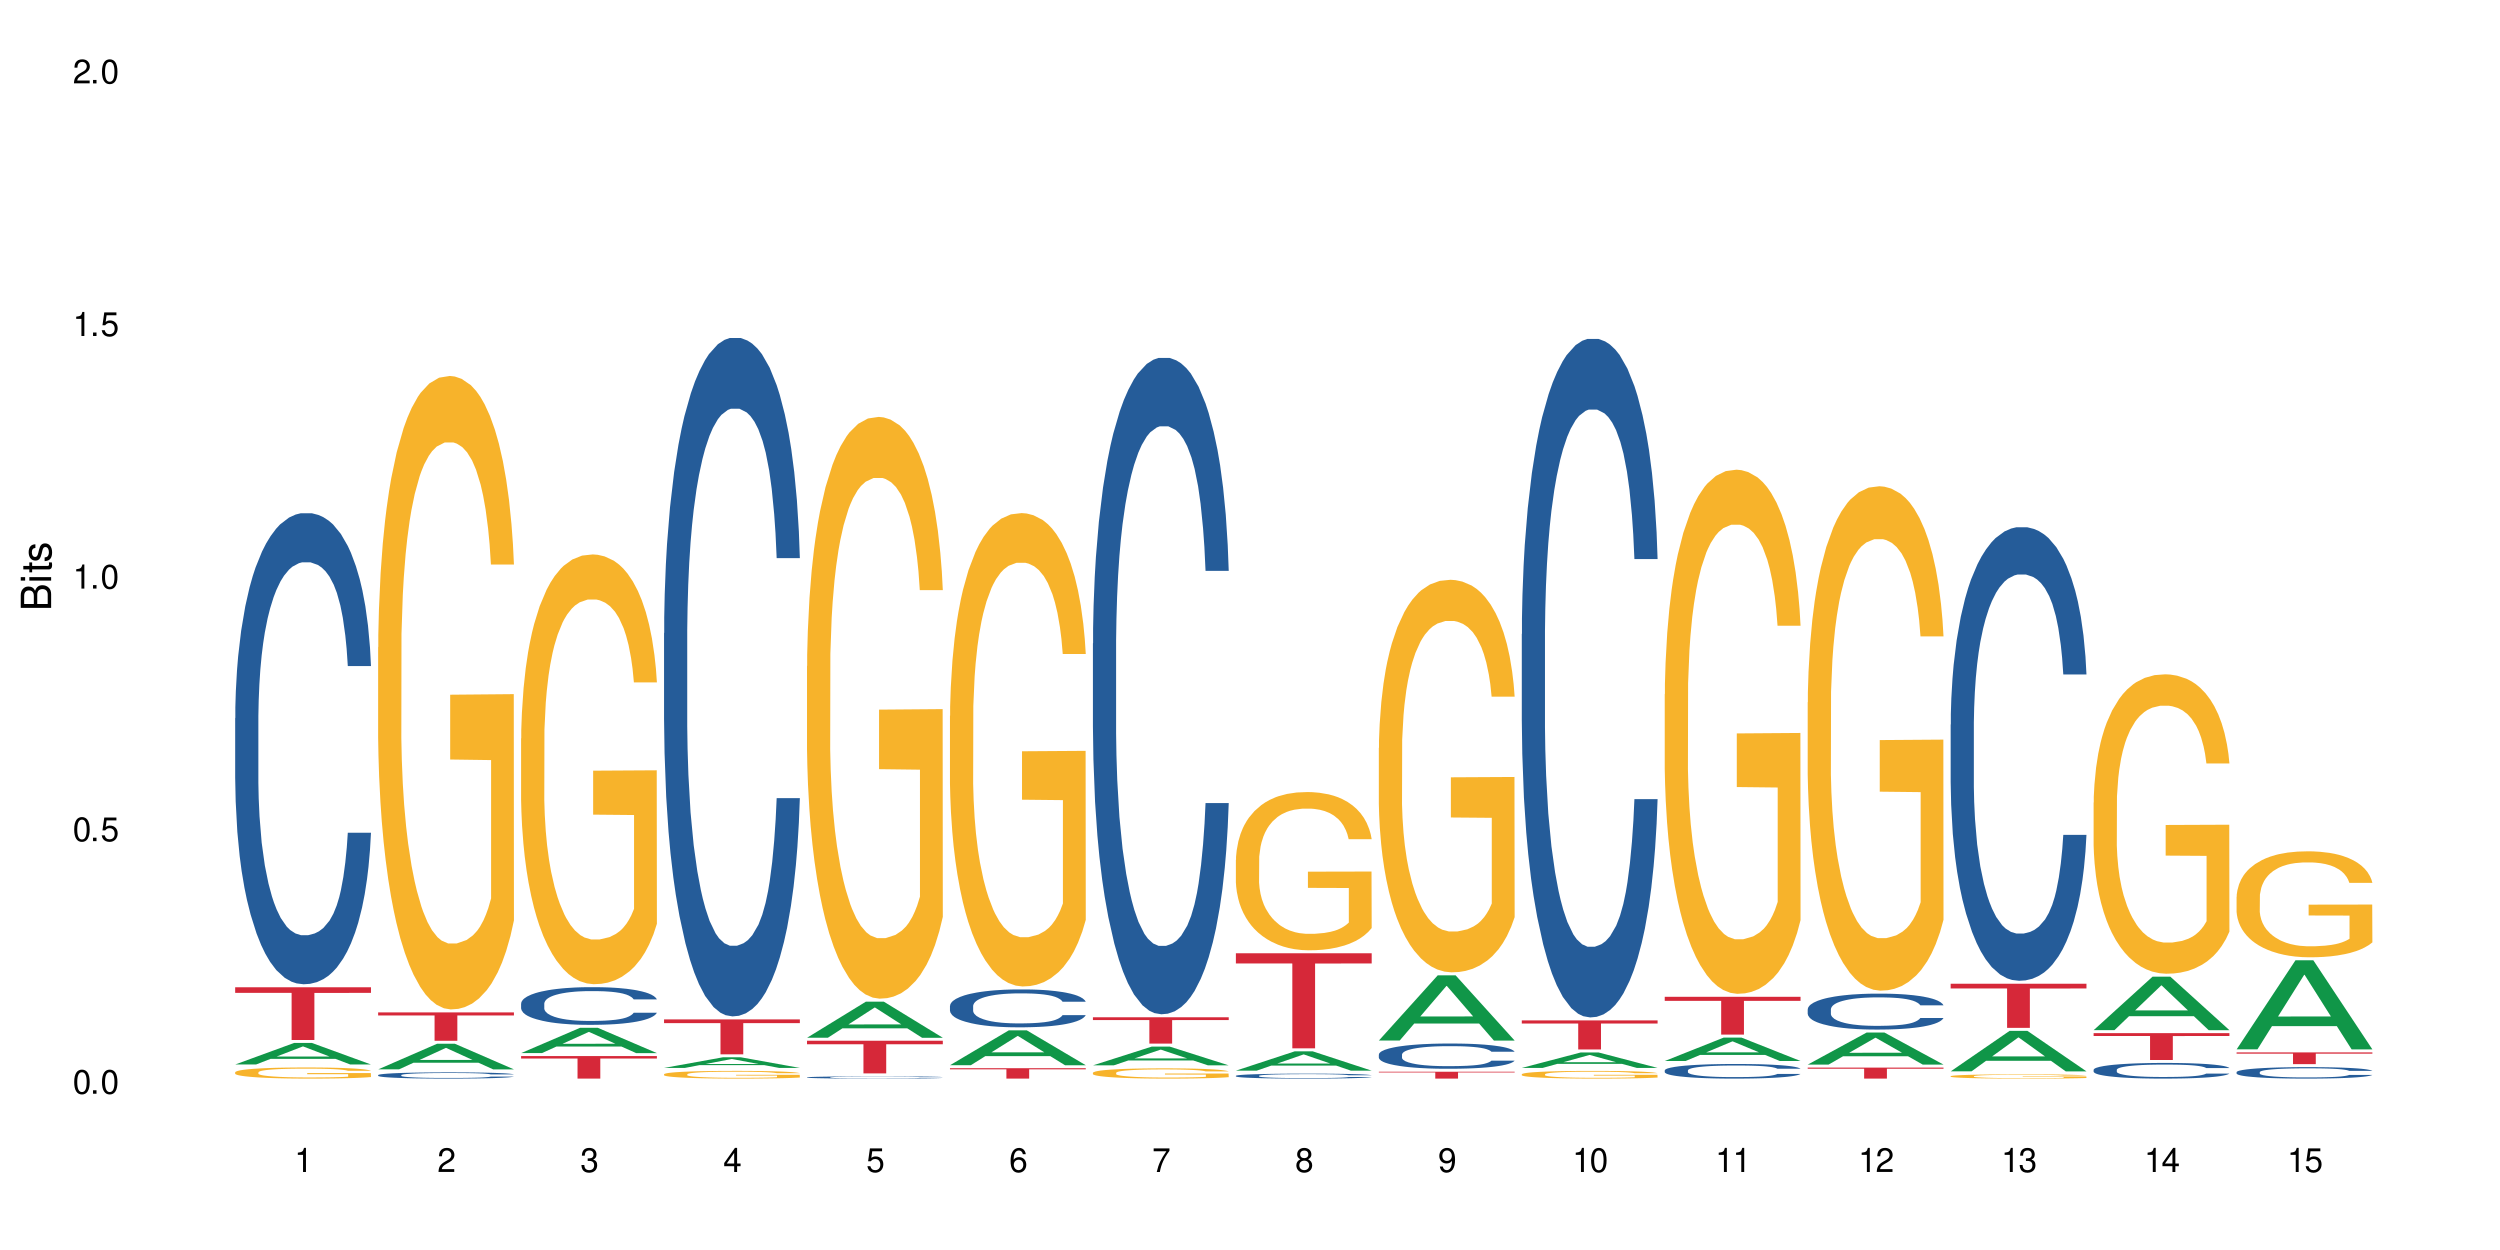 <?xml version="1.0" encoding="UTF-8"?>
<svg xmlns="http://www.w3.org/2000/svg" xmlns:xlink="http://www.w3.org/1999/xlink" width="720" height="360" viewBox="0 0 720 360">
<defs>
<g>
<g id="glyph-0-0">
</g>
<g id="glyph-0-1">
<path d="M 2.641 -6.938 C 2 -6.938 1.422 -6.656 1.078 -6.172 C 0.641 -5.562 0.406 -4.641 0.406 -3.359 C 0.406 -1.016 1.188 0.219 2.641 0.219 C 4.078 0.219 4.859 -1.016 4.859 -3.297 C 4.859 -4.641 4.656 -5.547 4.203 -6.172 C 3.844 -6.656 3.281 -6.938 2.641 -6.938 Z M 2.641 -6.188 C 3.547 -6.188 4 -5.25 4 -3.375 C 4 -1.406 3.562 -0.484 2.625 -0.484 C 1.734 -0.484 1.281 -1.438 1.281 -3.344 C 1.281 -5.25 1.734 -6.188 2.641 -6.188 Z M 2.641 -6.188 "/>
</g>
<g id="glyph-0-2">
<path d="M 1.828 -1 L 0.828 -1 L 0.828 0 L 1.828 0 Z M 1.828 -1 "/>
</g>
<g id="glyph-0-3">
<path d="M 4.562 -6.797 L 1.062 -6.797 L 0.547 -3.094 L 1.328 -3.094 C 1.719 -3.562 2.047 -3.734 2.578 -3.734 C 3.484 -3.734 4.062 -3.109 4.062 -2.094 C 4.062 -1.125 3.484 -0.531 2.578 -0.531 C 1.828 -0.531 1.375 -0.906 1.188 -1.672 L 0.328 -1.672 C 0.453 -1.109 0.547 -0.844 0.75 -0.594 C 1.125 -0.078 1.828 0.219 2.594 0.219 C 3.969 0.219 4.922 -0.781 4.922 -2.219 C 4.922 -3.562 4.031 -4.484 2.719 -4.484 C 2.25 -4.484 1.859 -4.359 1.469 -4.062 L 1.734 -5.969 L 4.562 -5.969 Z M 4.562 -6.797 "/>
</g>
<g id="glyph-0-4">
<path d="M 2.484 -4.938 L 2.484 0 L 3.328 0 L 3.328 -6.938 L 2.766 -6.938 C 2.469 -5.875 2.281 -5.734 0.984 -5.562 L 0.984 -4.938 Z M 2.484 -4.938 "/>
</g>
<g id="glyph-0-5">
<path d="M 4.859 -0.828 L 1.281 -0.828 C 1.359 -1.406 1.672 -1.781 2.5 -2.281 L 3.469 -2.828 C 4.406 -3.344 4.906 -4.062 4.906 -4.906 C 4.906 -5.484 4.672 -6.031 4.266 -6.406 C 3.859 -6.766 3.375 -6.938 2.719 -6.938 C 1.859 -6.938 1.219 -6.625 0.844 -6.031 C 0.609 -5.672 0.5 -5.234 0.484 -4.531 L 1.328 -4.531 C 1.359 -5.016 1.406 -5.281 1.531 -5.516 C 1.75 -5.938 2.188 -6.203 2.703 -6.203 C 3.469 -6.203 4.031 -5.641 4.031 -4.891 C 4.031 -4.344 3.719 -3.859 3.125 -3.516 L 2.234 -3 C 0.812 -2.172 0.406 -1.531 0.328 -0.016 L 4.859 -0.016 Z M 4.859 -0.828 "/>
</g>
<g id="glyph-0-6">
<path d="M 2.125 -3.188 L 2.578 -3.188 C 3.5 -3.188 3.984 -2.766 3.984 -1.922 C 3.984 -1.062 3.469 -0.531 2.594 -0.531 C 1.656 -0.531 1.203 -1 1.156 -2.016 L 0.312 -2.016 C 0.344 -1.453 0.438 -1.094 0.609 -0.781 C 0.953 -0.109 1.625 0.219 2.547 0.219 C 3.953 0.219 4.859 -0.625 4.859 -1.938 C 4.859 -2.828 4.516 -3.297 3.703 -3.594 C 4.344 -3.844 4.656 -4.328 4.656 -5.031 C 4.656 -6.219 3.875 -6.938 2.578 -6.938 C 1.203 -6.938 0.484 -6.172 0.453 -4.703 L 1.297 -4.703 C 1.312 -5.125 1.344 -5.359 1.453 -5.578 C 1.641 -5.969 2.062 -6.203 2.594 -6.203 C 3.344 -6.203 3.797 -5.75 3.797 -5 C 3.797 -4.516 3.609 -4.219 3.25 -4.047 C 3.016 -3.953 2.703 -3.922 2.125 -3.906 Z M 2.125 -3.188 "/>
</g>
<g id="glyph-0-7">
<path d="M 3.141 -1.672 L 3.141 0 L 3.984 0 L 3.984 -1.672 L 4.984 -1.672 L 4.984 -2.438 L 3.984 -2.438 L 3.984 -6.938 L 3.359 -6.938 L 0.266 -2.578 L 0.266 -1.672 Z M 3.141 -2.438 L 1 -2.438 L 3.141 -5.5 Z M 3.141 -2.438 "/>
</g>
<g id="glyph-0-8">
<path d="M 4.781 -5.125 C 4.609 -6.266 3.891 -6.938 2.844 -6.938 C 2.094 -6.938 1.422 -6.578 1.031 -5.953 C 0.594 -5.266 0.406 -4.422 0.406 -3.172 C 0.406 -2 0.578 -1.25 0.984 -0.641 C 1.359 -0.078 1.953 0.219 2.703 0.219 C 3.984 0.219 4.922 -0.75 4.922 -2.094 C 4.922 -3.375 4.062 -4.281 2.844 -4.281 C 2.172 -4.281 1.641 -4.031 1.281 -3.516 C 1.281 -5.234 1.828 -6.188 2.797 -6.188 C 3.391 -6.188 3.797 -5.797 3.938 -5.125 Z M 2.734 -3.531 C 3.547 -3.531 4.062 -2.953 4.062 -2.031 C 4.062 -1.156 3.484 -0.531 2.703 -0.531 C 1.922 -0.531 1.328 -1.188 1.328 -2.078 C 1.328 -2.938 1.906 -3.531 2.734 -3.531 Z M 2.734 -3.531 "/>
</g>
<g id="glyph-0-9">
<path d="M 4.984 -6.797 L 0.438 -6.797 L 0.438 -5.969 L 4.109 -5.969 C 2.5 -3.656 1.828 -2.234 1.328 0 L 2.219 0 C 2.594 -2.172 3.453 -4.047 4.984 -6.094 Z M 4.984 -6.797 "/>
</g>
<g id="glyph-0-10">
<path d="M 3.75 -3.656 C 4.469 -4.094 4.688 -4.438 4.688 -5.078 C 4.688 -6.172 3.844 -6.938 2.641 -6.938 C 1.438 -6.938 0.594 -6.172 0.594 -5.094 C 0.594 -4.438 0.812 -4.094 1.516 -3.656 C 0.734 -3.266 0.359 -2.703 0.359 -1.922 C 0.359 -0.656 1.281 0.219 2.641 0.219 C 3.984 0.219 4.922 -0.656 4.922 -1.922 C 4.922 -2.703 4.531 -3.266 3.75 -3.656 Z M 2.641 -6.188 C 3.359 -6.188 3.812 -5.75 3.812 -5.062 C 3.812 -4.406 3.344 -3.984 2.641 -3.984 C 1.922 -3.984 1.453 -4.406 1.453 -5.078 C 1.453 -5.75 1.922 -6.188 2.641 -6.188 Z M 2.641 -3.266 C 3.484 -3.266 4.062 -2.719 4.062 -1.906 C 4.062 -1.078 3.484 -0.531 2.625 -0.531 C 1.797 -0.531 1.219 -1.094 1.219 -1.906 C 1.219 -2.719 1.781 -3.266 2.641 -3.266 Z M 2.641 -3.266 "/>
</g>
<g id="glyph-0-11">
<path d="M 0.516 -1.578 C 0.672 -0.453 1.406 0.219 2.438 0.219 C 3.188 0.219 3.859 -0.141 4.266 -0.766 C 4.688 -1.453 4.891 -2.297 4.891 -3.547 C 4.891 -4.719 4.703 -5.453 4.312 -6.078 C 3.938 -6.641 3.344 -6.938 2.594 -6.938 C 1.297 -6.938 0.359 -5.969 0.359 -4.625 C 0.359 -3.344 1.234 -2.453 2.453 -2.453 C 3.094 -2.453 3.578 -2.672 4.016 -3.203 C 4 -1.484 3.469 -0.531 2.5 -0.531 C 1.906 -0.531 1.484 -0.906 1.359 -1.578 Z M 2.578 -6.203 C 3.375 -6.203 3.969 -5.531 3.969 -4.641 C 3.969 -3.797 3.391 -3.188 2.547 -3.188 C 1.734 -3.188 1.234 -3.766 1.234 -4.688 C 1.234 -5.562 1.797 -6.203 2.578 -6.203 Z M 2.578 -6.203 "/>
</g>
<g id="glyph-1-0">
</g>
<g id="glyph-1-1">
<path d="M 0 -0.953 L 0 -4.891 C 0 -5.719 -0.234 -6.344 -0.734 -6.797 C -1.188 -7.234 -1.812 -7.469 -2.5 -7.469 C -3.547 -7.469 -4.188 -7 -4.625 -5.875 C -4.984 -6.688 -5.625 -7.094 -6.531 -7.094 C -7.172 -7.094 -7.734 -6.859 -8.141 -6.391 C -8.562 -5.922 -8.75 -5.344 -8.75 -4.5 L -8.75 -0.953 Z M -4.984 -2.062 L -7.766 -2.062 L -7.766 -4.219 C -7.766 -4.844 -7.688 -5.203 -7.453 -5.5 C -7.219 -5.812 -6.859 -5.969 -6.375 -5.969 C -5.891 -5.969 -5.531 -5.812 -5.297 -5.5 C -5.062 -5.203 -4.984 -4.844 -4.984 -4.219 Z M -0.984 -2.062 L -4 -2.062 L -4 -4.781 C -4 -5.766 -3.438 -6.359 -2.484 -6.359 C -1.547 -6.359 -0.984 -5.766 -0.984 -4.781 Z M -0.984 -2.062 "/>
</g>
<g id="glyph-1-2">
<path d="M -6.281 -1.797 L -6.281 -0.797 L 0 -0.797 L 0 -1.797 Z M -8.75 -1.797 L -8.75 -0.797 L -7.484 -0.797 L -7.484 -1.797 Z M -8.75 -1.797 "/>
</g>
<g id="glyph-1-3">
<path d="M -6.281 -3.047 L -6.281 -2.016 L -8.016 -2.016 L -8.016 -1.016 L -6.281 -1.016 L -6.281 -0.172 L -5.469 -0.172 L -5.469 -1.016 L -0.719 -1.016 C -0.078 -1.016 0.281 -1.453 0.281 -2.234 C 0.281 -2.5 0.25 -2.719 0.188 -3.047 L -0.641 -3.047 C -0.609 -2.906 -0.594 -2.766 -0.594 -2.562 C -0.594 -2.141 -0.719 -2.016 -1.156 -2.016 L -5.469 -2.016 L -5.469 -3.047 Z M -6.281 -3.047 "/>
</g>
<g id="glyph-1-4">
<path d="M -4.531 -5.25 C -5.766 -5.25 -6.469 -4.422 -6.469 -2.969 C -6.469 -1.516 -5.719 -0.562 -4.547 -0.562 C -3.562 -0.562 -3.094 -1.062 -2.734 -2.562 L -2.516 -3.484 C -2.344 -4.188 -2.094 -4.469 -1.641 -4.469 C -1.047 -4.469 -0.641 -3.875 -0.641 -3 C -0.641 -2.453 -0.797 -2 -1.062 -1.75 C -1.25 -1.594 -1.422 -1.531 -1.875 -1.469 L -1.875 -0.406 C -0.422 -0.453 0.281 -1.266 0.281 -2.922 C 0.281 -4.5 -0.5 -5.516 -1.719 -5.516 C -2.656 -5.516 -3.172 -4.984 -3.469 -3.734 L -3.703 -2.766 C -3.891 -1.953 -4.156 -1.609 -4.594 -1.609 C -5.188 -1.609 -5.547 -2.125 -5.547 -2.938 C -5.547 -3.75 -5.203 -4.172 -4.531 -4.203 Z M -4.531 -5.25 "/>
</g>
</g>
</defs>
<rect x="-72" y="-36" width="864" height="432" fill="rgb(100%, 100%, 100%)" fill-opacity="1"/>
<path fill-rule="nonzero" fill="rgb(6.275%, 58.824%, 28.235%)" fill-opacity="1" d="M 67.73 306.57 L 67.773 306.562 L 84.695 300.371 L 89.836 300.371 L 106.844 306.574 L 100.867 306.574 L 96.605 304.953 L 77.926 304.953 L 73.75 306.57 L 67.73 306.57 L 79.723 304.285 L 94.895 304.277 L 87.328 301.383 L 87.246 301.379 L 87.16 301.395 L 79.684 304.277 L 79.723 304.285 Z M 67.73 306.57 "/>
<path fill-rule="nonzero" fill="rgb(14.51%, 36.078%, 60%)" fill-opacity="1" d="M 67.73 206.84 L 67.777 206.715 L 67.777 203.738 L 67.922 199.027 L 68.254 193.074 L 68.59 188.984 L 69.449 181.668 L 70.641 174.602 L 71.879 169.145 L 72.785 165.922 L 73.598 163.441 L 75.457 158.852 L 76.652 156.496 L 77.938 154.391 L 79.512 152.281 L 80.656 151.039 L 83.234 149.059 L 85.141 148.188 L 86.621 147.816 L 89.816 147.816 L 91.723 148.312 L 93.105 148.934 L 94.633 149.926 L 95.922 151.039 L 98.164 153.77 L 100.168 157.242 L 101.074 159.223 L 102.504 163.07 L 103.602 166.789 L 104.363 170.012 L 105.223 174.602 L 105.984 180.18 L 106.559 186.504 L 106.844 191.836 L 100.168 191.836 L 99.832 186.875 L 99.449 183.031 L 98.734 177.949 L 98.02 174.352 L 97.02 170.758 L 96.113 168.398 L 94.871 166.043 L 93.773 164.555 L 92.629 163.441 L 91.531 162.695 L 89.434 161.953 L 87 161.953 L 86.094 162.199 L 84.234 163.191 L 83.234 164.059 L 81.801 165.797 L 80.801 167.406 L 79.609 169.887 L 78.797 171.996 L 77.797 175.219 L 77.078 178.07 L 76.27 182.164 L 75.793 185.262 L 75.363 188.734 L 74.98 192.828 L 74.695 197.168 L 74.504 201.754 L 74.41 206.219 L 74.41 225.438 L 74.504 229.902 L 74.742 235.109 L 75.363 242.672 L 76.27 249.246 L 77.32 254.453 L 78.32 258.172 L 78.891 259.906 L 79.656 261.891 L 80.848 264.371 L 82.566 266.852 L 83.566 267.844 L 85.094 268.836 L 86.668 269.332 L 88.766 269.332 L 90.625 268.836 L 91.867 268.215 L 93.156 267.223 L 94.918 265.117 L 96.016 263.133 L 96.969 260.777 L 97.688 258.422 L 98.164 256.438 L 98.879 252.594 L 99.449 248.375 L 99.879 244.035 L 100.168 239.82 L 106.844 239.82 L 106.559 244.781 L 106.129 249.617 L 105.699 253.211 L 105.031 257.551 L 104.27 261.395 L 103.172 265.734 L 102.266 268.586 L 101.074 271.688 L 99.977 274.043 L 98.781 276.152 L 97.02 278.633 L 95.875 279.871 L 94.633 280.988 L 93.156 281.98 L 91.293 282.848 L 89.289 283.344 L 87.43 283.469 L 85.426 283.219 L 83.949 282.723 L 81.992 281.605 L 79.559 279.375 L 77.797 277.02 L 76.414 274.664 L 75.219 272.184 L 73.883 268.836 L 72.168 263.379 L 71.117 259.164 L 70.402 255.691 L 69.59 250.855 L 69.02 246.516 L 68.352 239.574 L 67.875 230.77 L 67.73 223.949 Z M 67.73 206.84 "/>
<path fill-rule="nonzero" fill="rgb(96.863%, 70.196%, 16.863%)" fill-opacity="1" d="M 67.73 308.805 L 67.777 308.801 L 67.777 308.742 L 67.969 308.613 L 68.445 308.43 L 69.066 308.281 L 69.734 308.164 L 70.164 308.102 L 70.879 308.016 L 71.5 307.949 L 73.074 307.816 L 75.078 307.695 L 76.172 307.641 L 77.414 307.594 L 79.18 307.535 L 79.988 307.516 L 82.469 307.469 L 85.285 307.441 L 88.383 307.43 L 89.816 307.434 L 91.77 307.445 L 94.441 307.477 L 95.969 307.508 L 97.16 307.535 L 98.402 307.574 L 99.926 307.633 L 101.359 307.703 L 102.504 307.773 L 103.648 307.863 L 104.602 307.957 L 105.414 308.059 L 106.129 308.18 L 106.559 308.285 L 106.844 308.387 L 100.215 308.387 L 99.832 308.285 L 99.402 308.203 L 98.688 308.109 L 97.973 308.039 L 97.258 307.98 L 95.922 307.906 L 94.777 307.859 L 93.344 307.816 L 91.961 307.793 L 90.387 307.773 L 89.434 307.77 L 86.906 307.77 L 84.617 307.789 L 83.281 307.812 L 82.328 307.836 L 80.992 307.879 L 80.18 307.914 L 79.703 307.938 L 78.273 308.027 L 77.32 308.109 L 76.793 308.168 L 76.125 308.254 L 75.648 308.332 L 75.125 308.449 L 74.84 308.539 L 74.457 308.738 L 74.41 309.266 L 74.551 309.375 L 74.84 309.496 L 75.219 309.602 L 75.793 309.715 L 76.363 309.797 L 77.367 309.914 L 78.227 309.988 L 78.891 310.039 L 80.18 310.117 L 80.703 310.145 L 81.945 310.195 L 83.234 310.238 L 84.809 310.273 L 86 310.293 L 87.906 310.305 L 90.34 310.305 L 93.203 310.289 L 95.016 310.266 L 96.254 310.242 L 97.066 310.219 L 98.066 310.188 L 98.781 310.16 L 99.449 310.125 L 100.262 310.078 L 100.262 309.375 L 88.48 309.375 L 88.48 309.047 L 106.797 309.043 L 106.844 310.188 L 105.844 310.27 L 104.602 310.344 L 103.41 310.402 L 102.168 310.453 L 100.406 310.508 L 98.973 310.543 L 96.781 310.586 L 94.777 310.609 L 92.676 310.629 L 90.816 310.637 L 88.621 310.641 L 86.668 310.633 L 84.57 310.617 L 82.898 310.594 L 81.371 310.562 L 79.848 310.527 L 77.938 310.465 L 76.699 310.414 L 75.41 310.352 L 74.121 310.281 L 72.977 310.199 L 72.215 310.137 L 71.453 310.066 L 70.641 309.98 L 69.879 309.879 L 69.305 309.789 L 68.781 309.688 L 68.398 309.59 L 68.016 309.457 L 67.828 309.352 L 67.73 309.262 Z M 67.73 308.805 "/>
<path fill-rule="nonzero" fill="rgb(83.922%, 15.686%, 22.353%)" fill-opacity="1" d="M 67.73 284.324 L 106.844 284.324 L 106.844 285.949 L 90.543 285.965 L 90.543 299.516 L 83.984 299.516 L 83.984 285.977 L 83.891 285.949 L 67.73 285.949 Z M 67.73 284.324 "/>
<path fill-rule="nonzero" fill="rgb(6.275%, 58.824%, 28.235%)" fill-opacity="1" d="M 108.902 307.977 L 108.945 307.969 L 125.867 300.605 L 131.008 300.605 L 148.016 307.984 L 142.039 307.984 L 137.777 306.059 L 119.098 306.059 L 114.922 307.977 L 108.902 307.977 L 120.895 305.262 L 136.062 305.254 L 128.5 301.809 L 128.418 301.805 L 128.332 301.824 L 120.855 305.254 L 120.895 305.262 Z M 108.902 307.977 "/>
<path fill-rule="nonzero" fill="rgb(14.51%, 36.078%, 60%)" fill-opacity="1" d="M 108.902 309.621 L 108.949 309.621 L 108.949 309.582 L 109.094 309.52 L 109.426 309.441 L 109.762 309.387 L 110.621 309.289 L 111.812 309.195 L 113.051 309.121 L 113.957 309.078 L 114.77 309.047 L 116.629 308.984 L 117.82 308.953 L 119.109 308.926 L 120.684 308.898 L 121.828 308.883 L 124.406 308.855 L 126.312 308.844 L 127.793 308.84 L 130.988 308.84 L 132.895 308.848 L 134.277 308.855 L 135.805 308.867 L 137.094 308.883 L 139.336 308.918 L 141.336 308.965 L 142.242 308.992 L 143.676 309.043 L 144.773 309.09 L 145.535 309.133 L 146.395 309.195 L 147.156 309.27 L 147.73 309.352 L 148.016 309.426 L 141.336 309.426 L 141.004 309.359 L 140.621 309.309 L 139.906 309.238 L 139.191 309.191 L 138.191 309.145 L 137.285 309.113 L 136.043 309.082 L 134.945 309.062 L 133.801 309.047 L 132.703 309.039 L 130.605 309.027 L 128.172 309.027 L 127.266 309.031 L 125.406 309.043 L 124.406 309.055 L 122.973 309.078 L 121.973 309.102 L 120.781 309.133 L 119.969 309.16 L 118.969 309.203 L 118.25 309.242 L 117.441 309.297 L 116.965 309.336 L 116.535 309.383 L 116.152 309.438 L 115.867 309.496 L 115.676 309.555 L 115.582 309.613 L 115.582 309.871 L 115.676 309.93 L 115.914 310 L 116.535 310.098 L 117.441 310.188 L 118.488 310.254 L 119.492 310.305 L 120.062 310.328 L 120.828 310.352 L 122.02 310.387 L 123.738 310.418 L 124.738 310.434 L 126.266 310.445 L 127.84 310.453 L 129.938 310.453 L 131.797 310.445 L 133.039 310.438 L 134.324 310.426 L 136.09 310.395 L 137.188 310.371 L 138.141 310.34 L 138.859 310.309 L 139.336 310.281 L 140.051 310.23 L 140.621 310.176 L 141.051 310.117 L 141.336 310.062 L 148.016 310.062 L 147.73 310.125 L 147.301 310.191 L 146.871 310.238 L 146.203 310.297 L 145.441 310.348 L 144.344 310.406 L 143.438 310.441 L 142.242 310.484 L 141.148 310.516 L 139.953 310.543 L 138.191 310.574 L 137.043 310.594 L 135.805 310.605 L 134.324 310.621 L 132.465 310.633 L 130.461 310.637 L 128.602 310.641 L 126.598 310.637 L 125.121 310.629 L 123.164 310.613 L 120.73 310.586 L 118.969 310.555 L 117.582 310.523 L 116.391 310.488 L 115.055 310.445 L 113.34 310.375 L 112.289 310.316 L 111.574 310.27 L 110.762 310.207 L 110.191 310.148 L 109.523 310.059 L 109.047 309.941 L 108.902 309.852 Z M 108.902 309.621 "/>
<path fill-rule="nonzero" fill="rgb(96.863%, 70.196%, 16.863%)" fill-opacity="1" d="M 108.902 186.414 L 108.949 186.246 L 108.949 182.914 L 109.141 175.418 L 109.617 165.086 L 110.238 156.59 L 110.906 149.926 L 111.336 146.426 L 112.051 141.43 L 112.672 137.762 L 114.246 130.266 L 116.25 123.266 L 117.344 120.27 L 118.586 117.438 L 120.352 114.27 L 121.16 113.105 L 123.641 110.438 L 126.457 108.773 L 129.555 108.273 L 130.988 108.438 L 132.941 109.105 L 135.613 110.938 L 137.141 112.605 L 138.332 114.27 L 139.574 116.438 L 141.098 119.77 L 142.531 123.766 L 143.676 127.766 L 144.82 132.766 L 145.773 138.098 L 146.586 143.926 L 147.301 150.926 L 147.73 156.758 L 148.016 162.59 L 141.387 162.59 L 141.004 156.758 L 140.574 152.258 L 139.859 146.762 L 139.145 142.762 L 138.43 139.594 L 137.094 135.262 L 135.949 132.598 L 134.516 130.266 L 133.133 128.766 L 131.559 127.766 L 130.605 127.434 L 128.078 127.434 L 125.789 128.598 L 124.453 129.934 L 123.5 131.266 L 122.164 133.766 L 121.352 135.762 L 120.875 137.098 L 119.445 142.262 L 118.488 146.926 L 117.965 150.094 L 117.297 155.09 L 116.82 159.59 L 116.297 166.254 L 116.008 171.254 L 115.629 182.582 L 115.582 212.574 L 115.723 218.906 L 116.008 225.734 L 116.391 231.734 L 116.965 238.066 L 117.535 242.898 L 118.539 249.395 L 119.395 253.727 L 120.062 256.559 L 121.352 261.059 L 121.875 262.559 L 123.117 265.559 L 124.406 267.891 L 125.98 269.891 L 127.172 270.887 L 129.078 271.723 L 131.512 271.723 L 134.375 270.723 L 136.188 269.391 L 137.426 268.055 L 138.238 266.891 L 139.238 265.059 L 139.953 263.391 L 140.621 261.559 L 141.434 258.727 L 141.434 218.906 L 129.652 218.738 L 129.652 200.078 L 147.969 199.91 L 148.016 265.059 L 147.016 269.555 L 145.773 273.887 L 144.582 277.219 L 143.34 280.051 L 141.578 283.219 L 140.145 285.219 L 137.949 287.551 L 135.949 289.051 L 133.848 290.051 L 131.988 290.551 L 129.793 290.715 L 127.84 290.383 L 125.742 289.383 L 124.07 288.051 L 122.543 286.383 L 121.02 284.219 L 119.109 280.719 L 117.871 277.887 L 116.582 274.387 L 115.293 270.223 L 114.148 265.723 L 113.387 262.223 L 112.625 258.227 L 111.812 253.227 L 111.051 247.562 L 110.477 242.398 L 109.953 236.566 L 109.57 231.066 L 109.188 223.57 L 108.996 217.57 L 108.902 212.406 Z M 108.902 186.414 "/>
<path fill-rule="nonzero" fill="rgb(83.922%, 15.686%, 22.353%)" fill-opacity="1" d="M 108.902 291.574 L 148.016 291.574 L 148.016 292.449 L 131.715 292.457 L 131.715 299.746 L 125.156 299.746 L 125.156 292.461 L 125.062 292.449 L 108.902 292.449 Z M 108.902 291.574 "/>
<path fill-rule="nonzero" fill="rgb(6.275%, 58.824%, 28.235%)" fill-opacity="1" d="M 150.074 303.289 L 150.117 303.281 L 167.039 296.016 L 172.18 296.016 L 189.188 303.297 L 183.211 303.297 L 178.949 301.395 L 160.27 301.395 L 156.09 303.289 L 150.074 303.289 L 162.066 300.609 L 177.234 300.602 L 169.672 297.207 L 169.59 297.199 L 169.504 297.219 L 162.027 300.602 L 162.066 300.609 Z M 150.074 303.289 "/>
<path fill-rule="nonzero" fill="rgb(14.51%, 36.078%, 60%)" fill-opacity="1" d="M 150.074 289.027 L 150.121 289.02 L 150.121 288.781 L 150.266 288.402 L 150.598 287.93 L 150.934 287.602 L 151.793 287.016 L 152.984 286.449 L 154.223 286.012 L 155.129 285.754 L 155.941 285.559 L 157.801 285.191 L 158.992 285 L 160.281 284.832 L 161.855 284.664 L 163 284.566 L 165.578 284.406 L 167.484 284.336 L 168.965 284.309 L 172.16 284.309 L 174.066 284.348 L 175.449 284.395 L 176.977 284.477 L 178.266 284.566 L 180.508 284.781 L 182.508 285.062 L 183.414 285.219 L 184.848 285.527 L 185.945 285.824 L 186.707 286.082 L 187.566 286.449 L 188.328 286.895 L 188.902 287.402 L 189.188 287.828 L 182.508 287.828 L 182.176 287.434 L 181.793 287.125 L 181.078 286.719 L 180.363 286.43 L 179.359 286.141 L 178.453 285.953 L 177.215 285.766 L 176.117 285.645 L 174.973 285.559 L 173.875 285.496 L 171.777 285.438 L 169.344 285.438 L 168.438 285.457 L 166.578 285.535 L 165.578 285.605 L 164.145 285.746 L 163.145 285.875 L 161.953 286.074 L 161.141 286.242 L 160.137 286.5 L 159.422 286.727 L 158.613 287.055 L 158.137 287.305 L 157.707 287.582 L 157.324 287.906 L 157.039 288.254 L 156.848 288.621 L 156.754 288.98 L 156.754 290.516 L 156.848 290.875 L 157.086 291.289 L 157.707 291.895 L 158.613 292.422 L 159.66 292.84 L 160.664 293.137 L 161.234 293.273 L 162 293.434 L 163.191 293.633 L 164.91 293.832 L 165.91 293.91 L 167.438 293.988 L 169.012 294.027 L 171.109 294.027 L 172.969 293.988 L 174.211 293.941 L 175.496 293.859 L 177.262 293.691 L 178.359 293.531 L 179.312 293.344 L 180.027 293.156 L 180.508 292.996 L 181.223 292.691 L 181.793 292.352 L 182.223 292.004 L 182.508 291.668 L 189.188 291.668 L 188.902 292.066 L 188.473 292.453 L 188.043 292.738 L 187.375 293.086 L 186.613 293.395 L 185.516 293.742 L 184.609 293.969 L 183.414 294.219 L 182.32 294.406 L 181.125 294.574 L 179.359 294.773 L 178.215 294.871 L 176.977 294.961 L 175.496 295.039 L 173.637 295.109 L 171.633 295.148 L 169.773 295.16 L 167.77 295.141 L 166.293 295.102 L 164.336 295.012 L 161.902 294.832 L 160.137 294.645 L 158.754 294.457 L 157.562 294.258 L 156.227 293.988 L 154.512 293.551 L 153.461 293.215 L 152.746 292.938 L 151.934 292.551 L 151.363 292.203 L 150.695 291.648 L 150.219 290.945 L 150.074 290.398 Z M 150.074 289.027 "/>
<path fill-rule="nonzero" fill="rgb(96.863%, 70.196%, 16.863%)" fill-opacity="1" d="M 150.074 212.688 L 150.121 212.574 L 150.121 210.312 L 150.312 205.227 L 150.789 198.219 L 151.41 192.453 L 152.078 187.934 L 152.508 185.559 L 153.223 182.168 L 153.844 179.68 L 155.418 174.594 L 157.418 169.848 L 158.516 167.812 L 159.758 165.891 L 161.523 163.742 L 162.332 162.949 L 164.812 161.141 L 167.629 160.012 L 170.727 159.672 L 172.16 159.785 L 174.113 160.238 L 176.785 161.48 L 178.312 162.613 L 179.504 163.742 L 180.746 165.211 L 182.27 167.473 L 183.703 170.184 L 184.848 172.898 L 185.992 176.289 L 186.945 179.906 L 187.758 183.863 L 188.473 188.609 L 188.902 192.566 L 189.188 196.523 L 182.559 196.523 L 182.176 192.566 L 181.746 189.516 L 181.031 185.785 L 180.316 183.07 L 179.602 180.926 L 178.266 177.984 L 177.121 176.176 L 175.688 174.594 L 174.305 173.578 L 172.73 172.898 L 171.777 172.672 L 169.25 172.672 L 166.961 173.465 L 165.625 174.367 L 164.672 175.273 L 163.336 176.969 L 162.523 178.324 L 162.047 179.227 L 160.617 182.734 L 159.66 185.898 L 159.137 188.047 L 158.469 191.438 L 157.992 194.488 L 157.469 199.012 L 157.18 202.402 L 156.801 210.09 L 156.754 230.434 L 156.895 234.73 L 157.18 239.363 L 157.562 243.434 L 158.137 247.73 L 158.707 251.008 L 159.711 255.418 L 160.566 258.355 L 161.234 260.277 L 162.523 263.328 L 163.047 264.348 L 164.289 266.383 L 165.578 267.965 L 167.148 269.32 L 168.344 270 L 170.25 270.562 L 172.684 270.562 L 175.547 269.887 L 177.359 268.98 L 178.598 268.078 L 179.41 267.285 L 180.41 266.043 L 181.125 264.91 L 181.793 263.668 L 182.605 261.746 L 182.605 234.73 L 170.824 234.617 L 170.824 221.957 L 189.141 221.844 L 189.188 266.043 L 188.188 269.094 L 186.945 272.035 L 185.754 274.293 L 184.512 276.215 L 182.746 278.363 L 181.316 279.719 L 179.121 281.301 L 177.121 282.32 L 175.02 283 L 173.16 283.336 L 170.965 283.449 L 169.012 283.223 L 166.91 282.547 L 165.242 281.641 L 163.715 280.512 L 162.191 279.043 L 160.281 276.668 L 159.043 274.746 L 157.754 272.371 L 156.465 269.547 L 155.32 266.496 L 154.559 264.121 L 153.793 261.406 L 152.984 258.016 L 152.219 254.172 L 151.648 250.668 L 151.125 246.711 L 150.742 242.98 L 150.359 237.895 L 150.168 233.828 L 150.074 230.32 Z M 150.074 212.688 "/>
<path fill-rule="nonzero" fill="rgb(83.922%, 15.686%, 22.353%)" fill-opacity="1" d="M 150.074 304.152 L 189.188 304.152 L 189.188 304.848 L 172.887 304.855 L 172.887 310.641 L 166.328 310.641 L 166.328 304.859 L 166.234 304.848 L 150.074 304.848 Z M 150.074 304.152 "/>
<path fill-rule="nonzero" fill="rgb(6.275%, 58.824%, 28.235%)" fill-opacity="1" d="M 191.246 307.559 L 191.289 307.555 L 208.211 304.496 L 213.352 304.496 L 230.359 307.559 L 224.383 307.559 L 220.121 306.762 L 201.441 306.762 L 197.262 307.559 L 191.246 307.559 L 203.238 306.43 L 218.406 306.426 L 210.844 305 L 210.762 304.996 L 210.676 305.004 L 203.195 306.426 L 203.238 306.43 Z M 191.246 307.559 "/>
<path fill-rule="nonzero" fill="rgb(14.51%, 36.078%, 60%)" fill-opacity="1" d="M 191.246 182.355 L 191.293 182.176 L 191.293 177.891 L 191.438 171.105 L 191.77 162.531 L 192.105 156.641 L 192.965 146.102 L 194.156 135.922 L 195.395 128.066 L 196.301 123.422 L 197.113 119.848 L 198.973 113.242 L 200.164 109.848 L 201.453 106.812 L 203.027 103.777 L 204.172 101.992 L 206.746 99.133 L 208.656 97.883 L 210.133 97.348 L 213.332 97.348 L 215.238 98.062 L 216.621 98.953 L 218.148 100.383 L 219.438 101.992 L 221.676 105.918 L 223.68 110.922 L 224.586 113.777 L 226.02 119.312 L 227.117 124.672 L 227.879 129.316 L 228.738 135.922 L 229.5 143.961 L 230.074 153.066 L 230.359 160.746 L 223.68 160.746 L 223.348 153.602 L 222.965 148.066 L 222.25 140.746 L 221.535 135.566 L 220.531 130.387 L 219.625 126.992 L 218.387 123.602 L 217.289 121.457 L 216.145 119.848 L 215.047 118.777 L 212.949 117.707 L 210.516 117.707 L 209.609 118.062 L 207.75 119.492 L 206.746 120.742 L 205.316 123.242 L 204.316 125.562 L 203.121 129.137 L 202.312 132.172 L 201.309 136.816 L 200.594 140.922 L 199.785 146.816 L 199.309 151.281 L 198.879 156.281 L 198.496 162.176 L 198.211 168.426 L 198.02 175.035 L 197.922 181.461 L 197.922 209.145 L 198.02 215.574 L 198.258 223.074 L 198.879 233.969 L 199.785 243.434 L 200.832 250.934 L 201.836 256.293 L 202.406 258.793 L 203.172 261.648 L 204.363 265.223 L 206.082 268.793 L 207.082 270.223 L 208.609 271.652 L 210.184 272.363 L 212.281 272.363 L 214.141 271.652 L 215.383 270.758 L 216.668 269.328 L 218.434 266.293 L 219.531 263.434 L 220.484 260.043 L 221.199 256.648 L 221.676 253.793 L 222.395 248.254 L 222.965 242.184 L 223.395 235.934 L 223.68 229.859 L 230.359 229.859 L 230.074 237.004 L 229.645 243.969 L 229.215 249.148 L 228.547 255.398 L 227.781 260.934 L 226.688 267.188 L 225.781 271.293 L 224.586 275.758 L 223.488 279.152 L 222.297 282.188 L 220.531 285.758 L 219.387 287.543 L 218.148 289.152 L 216.668 290.582 L 214.809 291.832 L 212.805 292.547 L 210.945 292.723 L 208.941 292.367 L 207.465 291.652 L 205.508 290.047 L 203.074 286.832 L 201.309 283.438 L 199.926 280.043 L 198.734 276.473 L 197.398 271.652 L 195.684 263.793 L 194.633 257.719 L 193.918 252.719 L 193.105 245.754 L 192.535 239.504 L 191.867 229.504 L 191.391 216.824 L 191.246 207 Z M 191.246 182.355 "/>
<path fill-rule="nonzero" fill="rgb(96.863%, 70.196%, 16.863%)" fill-opacity="1" d="M 191.246 309.367 L 191.293 309.367 L 191.293 309.328 L 191.484 309.234 L 191.961 309.109 L 192.582 309.004 L 193.25 308.926 L 193.68 308.883 L 194.395 308.82 L 195.016 308.777 L 196.59 308.684 L 198.59 308.602 L 199.688 308.562 L 200.93 308.527 L 202.695 308.488 L 203.504 308.477 L 205.984 308.445 L 208.801 308.422 L 211.898 308.418 L 213.332 308.418 L 215.285 308.426 L 217.957 308.449 L 219.484 308.469 L 220.676 308.488 L 221.918 308.516 L 223.441 308.559 L 224.875 308.605 L 226.02 308.656 L 227.164 308.715 L 228.117 308.781 L 228.93 308.852 L 229.645 308.938 L 230.074 309.008 L 230.359 309.078 L 223.73 309.078 L 223.348 309.008 L 222.918 308.953 L 222.203 308.887 L 221.488 308.836 L 220.77 308.797 L 219.438 308.746 L 218.293 308.715 L 216.859 308.684 L 215.477 308.668 L 213.902 308.656 L 212.949 308.652 L 210.422 308.652 L 208.133 308.664 L 206.797 308.68 L 205.84 308.695 L 204.508 308.727 L 203.695 308.754 L 203.219 308.77 L 201.789 308.832 L 200.832 308.887 L 200.309 308.926 L 199.641 308.988 L 199.164 309.043 L 198.641 309.125 L 198.352 309.184 L 197.973 309.324 L 197.922 309.688 L 198.066 309.766 L 198.352 309.848 L 198.734 309.922 L 199.309 310 L 199.879 310.059 L 200.883 310.137 L 201.738 310.188 L 202.406 310.223 L 203.695 310.277 L 204.219 310.297 L 205.461 310.332 L 206.746 310.363 L 208.32 310.387 L 209.516 310.398 L 211.422 310.41 L 213.855 310.41 L 216.719 310.395 L 218.531 310.379 L 219.77 310.363 L 220.582 310.348 L 221.582 310.328 L 222.297 310.309 L 222.965 310.285 L 223.777 310.25 L 223.777 309.766 L 211.996 309.762 L 211.996 309.535 L 230.312 309.535 L 230.359 310.328 L 229.355 310.383 L 228.117 310.434 L 226.926 310.477 L 225.684 310.512 L 223.918 310.547 L 222.488 310.574 L 220.293 310.602 L 218.293 310.621 L 216.191 310.633 L 214.332 310.637 L 212.137 310.641 L 210.184 310.637 L 208.082 310.625 L 206.414 310.605 L 204.887 310.586 L 203.359 310.562 L 201.453 310.52 L 200.215 310.484 L 198.926 310.441 L 197.637 310.391 L 196.492 310.336 L 195.73 310.293 L 194.965 310.242 L 194.156 310.184 L 193.391 310.113 L 192.82 310.051 L 192.297 309.98 L 191.914 309.914 L 191.531 309.82 L 191.34 309.75 L 191.246 309.688 Z M 191.246 309.367 "/>
<path fill-rule="nonzero" fill="rgb(83.922%, 15.686%, 22.353%)" fill-opacity="1" d="M 191.246 293.582 L 230.359 293.582 L 230.359 294.656 L 214.059 294.668 L 214.059 303.641 L 207.5 303.641 L 207.5 294.676 L 207.402 294.656 L 191.246 294.656 Z M 191.246 293.582 "/>
<path fill-rule="nonzero" fill="rgb(6.275%, 58.824%, 28.235%)" fill-opacity="1" d="M 232.418 298.867 L 232.461 298.859 L 249.383 288.473 L 254.523 288.473 L 271.531 298.879 L 265.555 298.879 L 261.293 296.164 L 242.613 296.164 L 238.434 298.867 L 232.418 298.867 L 244.41 295.039 L 259.578 295.031 L 252.016 290.176 L 251.934 290.164 L 251.848 290.195 L 244.367 295.031 L 244.41 295.039 Z M 232.418 298.867 "/>
<path fill-rule="nonzero" fill="rgb(14.51%, 36.078%, 60%)" fill-opacity="1" d="M 232.418 310.277 L 232.465 310.273 L 232.465 310.262 L 232.609 310.238 L 232.941 310.211 L 233.277 310.191 L 234.133 310.156 L 235.328 310.121 L 236.566 310.098 L 237.473 310.082 L 238.285 310.07 L 240.145 310.047 L 241.336 310.035 L 242.625 310.027 L 244.199 310.016 L 245.344 310.012 L 247.918 310 L 249.828 309.996 L 256.41 309.996 L 257.793 310 L 259.32 310.004 L 260.609 310.012 L 262.848 310.023 L 264.852 310.039 L 265.758 310.051 L 267.191 310.066 L 268.285 310.086 L 269.051 310.102 L 269.91 310.121 L 270.672 310.148 L 271.246 310.18 L 271.531 310.203 L 264.852 310.203 L 264.52 310.18 L 264.137 310.164 L 263.422 310.137 L 262.707 310.121 L 261.703 310.105 L 260.797 310.094 L 259.559 310.082 L 258.461 310.074 L 257.316 310.07 L 256.219 310.066 L 254.121 310.062 L 250.781 310.062 L 248.922 310.066 L 247.918 310.07 L 246.488 310.082 L 245.488 310.09 L 244.293 310.102 L 243.484 310.109 L 242.48 310.125 L 241.766 310.141 L 240.957 310.156 L 240.48 310.172 L 240.051 310.188 L 239.668 310.207 L 239.383 310.23 L 239.191 310.25 L 239.094 310.273 L 239.094 310.363 L 239.191 310.387 L 239.43 310.41 L 240.051 310.445 L 240.957 310.477 L 242.004 310.5 L 243.008 310.52 L 243.578 310.527 L 244.344 310.539 L 245.535 310.551 L 247.25 310.562 L 248.254 310.566 L 249.781 310.57 L 251.355 310.574 L 253.453 310.574 L 255.312 310.57 L 256.555 310.566 L 257.84 310.562 L 259.605 310.551 L 260.703 310.543 L 261.656 310.531 L 262.848 310.512 L 263.566 310.492 L 264.137 310.473 L 264.566 310.453 L 264.852 310.434 L 271.531 310.434 L 271.246 310.457 L 270.816 310.48 L 270.387 310.496 L 269.719 310.516 L 268.953 310.535 L 267.859 310.555 L 266.953 310.57 L 265.758 310.582 L 264.66 310.594 L 263.469 310.605 L 261.703 310.617 L 260.559 310.621 L 259.32 310.629 L 257.84 310.633 L 255.98 310.637 L 253.977 310.641 L 252.117 310.641 L 250.113 310.637 L 248.637 310.637 L 246.68 310.633 L 244.246 310.621 L 242.48 310.609 L 241.098 310.598 L 239.906 310.586 L 238.57 310.57 L 236.852 310.543 L 235.805 310.523 L 235.09 310.508 L 234.277 310.484 L 233.707 310.465 L 233.039 310.43 L 232.559 310.391 L 232.418 310.355 Z M 232.418 310.277 "/>
<path fill-rule="nonzero" fill="rgb(96.863%, 70.196%, 16.863%)" fill-opacity="1" d="M 232.418 191.828 L 232.465 191.676 L 232.465 188.617 L 232.656 181.73 L 233.133 172.242 L 233.754 164.441 L 234.422 158.32 L 234.852 155.105 L 235.566 150.516 L 236.188 147.148 L 237.758 140.262 L 239.762 133.836 L 240.859 131.082 L 242.102 128.48 L 243.863 125.574 L 244.676 124.504 L 247.156 122.055 L 249.969 120.523 L 253.07 120.066 L 254.504 120.219 L 256.457 120.828 L 259.129 122.512 L 260.656 124.043 L 261.848 125.574 L 263.086 127.562 L 264.613 130.621 L 266.047 134.297 L 267.191 137.969 L 268.336 142.559 L 269.289 147.453 L 270.098 152.809 L 270.816 159.238 L 271.246 164.594 L 271.531 169.949 L 264.898 169.949 L 264.52 164.594 L 264.09 160.461 L 263.375 155.41 L 262.66 151.738 L 261.941 148.832 L 260.609 144.852 L 259.461 142.406 L 258.031 140.262 L 256.648 138.887 L 255.074 137.969 L 254.121 137.66 L 251.594 137.66 L 249.305 138.734 L 247.969 139.957 L 247.012 141.18 L 245.676 143.477 L 244.867 145.312 L 244.391 146.535 L 242.957 151.281 L 242.004 155.566 L 241.48 158.473 L 240.812 163.062 L 240.336 167.195 L 239.812 173.312 L 239.523 177.906 L 239.145 188.309 L 239.094 215.852 L 239.238 221.668 L 239.523 227.941 L 239.906 233.449 L 240.48 239.266 L 241.051 243.703 L 242.051 249.668 L 242.91 253.648 L 243.578 256.25 L 244.867 260.383 L 245.391 261.758 L 246.633 264.512 L 247.918 266.656 L 249.492 268.492 L 250.688 269.41 L 252.594 270.176 L 255.027 270.176 L 257.887 269.258 L 259.699 268.031 L 260.941 266.809 L 261.754 265.738 L 262.754 264.055 L 263.469 262.523 L 264.137 260.84 L 264.949 258.238 L 264.949 221.668 L 253.168 221.516 L 253.168 204.375 L 271.484 204.223 L 271.531 264.055 L 270.527 268.184 L 269.289 272.164 L 268.098 275.223 L 266.855 277.824 L 265.09 280.73 L 263.66 282.566 L 261.465 284.711 L 259.461 286.086 L 257.363 287.004 L 255.504 287.465 L 253.309 287.617 L 251.355 287.312 L 249.254 286.395 L 247.586 285.168 L 246.059 283.641 L 244.531 281.648 L 242.625 278.438 L 241.387 275.836 L 240.098 272.621 L 238.809 268.797 L 237.664 264.664 L 236.902 261.453 L 236.137 257.781 L 235.328 253.188 L 234.562 247.988 L 233.992 243.242 L 233.465 237.887 L 233.086 232.84 L 232.703 225.953 L 232.512 220.445 L 232.418 215.699 Z M 232.418 191.828 "/>
<path fill-rule="nonzero" fill="rgb(83.922%, 15.686%, 22.353%)" fill-opacity="1" d="M 232.418 299.734 L 271.531 299.734 L 271.531 300.742 L 255.23 300.75 L 255.23 309.137 L 248.672 309.137 L 248.672 300.758 L 248.574 300.742 L 232.418 300.742 Z M 232.418 299.734 "/>
<path fill-rule="nonzero" fill="rgb(6.275%, 58.824%, 28.235%)" fill-opacity="1" d="M 273.59 306.777 L 273.629 306.77 L 290.555 296.727 L 295.695 296.727 L 312.703 306.789 L 306.727 306.789 L 302.465 304.16 L 283.785 304.16 L 279.605 306.777 L 273.59 306.777 L 285.582 303.074 L 300.75 303.066 L 293.188 298.371 L 293.105 298.363 L 293.02 298.391 L 285.539 303.066 L 285.582 303.074 Z M 273.59 306.777 "/>
<path fill-rule="nonzero" fill="rgb(14.51%, 36.078%, 60%)" fill-opacity="1" d="M 273.59 289.707 L 273.637 289.695 L 273.637 289.457 L 273.781 289.078 L 274.113 288.598 L 274.449 288.27 L 275.305 287.68 L 276.5 287.113 L 277.738 286.672 L 278.645 286.414 L 279.457 286.215 L 281.316 285.844 L 282.508 285.656 L 283.797 285.484 L 285.371 285.316 L 286.516 285.215 L 289.09 285.055 L 291 284.988 L 292.477 284.957 L 295.672 284.957 L 297.582 284.996 L 298.965 285.047 L 300.492 285.125 L 301.777 285.215 L 304.02 285.438 L 306.023 285.715 L 306.93 285.875 L 308.363 286.184 L 309.457 286.484 L 310.223 286.742 L 311.082 287.113 L 311.844 287.562 L 312.414 288.07 L 312.703 288.5 L 306.023 288.5 L 305.691 288.098 L 305.309 287.789 L 304.594 287.383 L 303.879 287.09 L 302.875 286.801 L 301.969 286.613 L 300.73 286.422 L 299.633 286.305 L 298.488 286.215 L 297.391 286.152 L 295.293 286.094 L 292.859 286.094 L 291.953 286.113 L 290.094 286.195 L 289.09 286.262 L 287.66 286.402 L 286.66 286.531 L 285.465 286.734 L 284.656 286.902 L 283.652 287.16 L 282.938 287.391 L 282.129 287.719 L 281.648 287.969 L 281.223 288.25 L 280.84 288.578 L 280.555 288.926 L 280.363 289.297 L 280.266 289.656 L 280.266 291.203 L 280.363 291.562 L 280.602 291.98 L 281.223 292.59 L 282.129 293.117 L 283.176 293.535 L 284.18 293.836 L 284.75 293.977 L 285.516 294.137 L 286.707 294.336 L 288.422 294.535 L 289.426 294.613 L 290.953 294.695 L 292.527 294.734 L 294.625 294.734 L 296.484 294.695 L 297.727 294.645 L 299.012 294.566 L 300.777 294.395 L 301.875 294.234 L 302.828 294.047 L 303.543 293.855 L 304.02 293.695 L 304.738 293.387 L 305.309 293.047 L 305.738 292.699 L 306.023 292.359 L 312.703 292.359 L 312.414 292.758 L 311.988 293.148 L 311.559 293.438 L 310.891 293.785 L 310.125 294.098 L 309.027 294.445 L 308.121 294.676 L 306.93 294.926 L 305.832 295.113 L 304.641 295.281 L 302.875 295.484 L 301.73 295.582 L 300.492 295.672 L 299.012 295.754 L 297.152 295.82 L 295.148 295.863 L 293.289 295.871 L 291.285 295.852 L 289.805 295.812 L 287.852 295.723 L 285.418 295.543 L 283.652 295.352 L 282.27 295.164 L 281.078 294.965 L 279.742 294.695 L 278.023 294.254 L 276.977 293.918 L 276.262 293.637 L 275.449 293.246 L 274.875 292.898 L 274.211 292.34 L 273.73 291.633 L 273.59 291.082 Z M 273.59 289.707 "/>
<path fill-rule="nonzero" fill="rgb(96.863%, 70.196%, 16.863%)" fill-opacity="1" d="M 273.59 206.156 L 273.637 206.035 L 273.637 203.543 L 273.828 197.941 L 274.305 190.223 L 274.926 183.871 L 275.594 178.891 L 276.023 176.277 L 276.738 172.539 L 277.355 169.801 L 278.93 164.199 L 280.934 158.969 L 282.031 156.727 L 283.273 154.613 L 285.035 152.246 L 285.848 151.375 L 288.328 149.383 L 291.141 148.137 L 294.242 147.766 L 295.672 147.887 L 297.629 148.387 L 300.301 149.754 L 301.828 151 L 303.02 152.246 L 304.258 153.863 L 305.785 156.355 L 307.215 159.344 L 308.363 162.332 L 309.508 166.066 L 310.461 170.051 L 311.27 174.41 L 311.988 179.637 L 312.414 183.996 L 312.703 188.352 L 306.07 188.352 L 305.691 183.996 L 305.262 180.633 L 304.547 176.523 L 303.832 173.535 L 303.113 171.172 L 301.777 167.934 L 300.633 165.941 L 299.203 164.199 L 297.82 163.078 L 296.246 162.332 L 295.293 162.082 L 292.766 162.082 L 290.473 162.953 L 289.141 163.949 L 288.184 164.945 L 286.848 166.812 L 286.039 168.309 L 285.562 169.305 L 284.129 173.164 L 283.176 176.648 L 282.652 179.016 L 281.984 182.75 L 281.508 186.113 L 280.98 191.094 L 280.695 194.828 L 280.316 203.293 L 280.266 225.707 L 280.41 230.438 L 280.695 235.543 L 281.078 240.023 L 281.648 244.754 L 282.223 248.367 L 283.223 253.223 L 284.082 256.461 L 284.75 258.574 L 286.039 261.938 L 286.562 263.059 L 287.805 265.301 L 289.09 267.043 L 290.664 268.535 L 291.859 269.285 L 293.766 269.906 L 296.199 269.906 L 299.059 269.16 L 300.871 268.164 L 302.113 267.168 L 302.922 266.297 L 303.926 264.926 L 304.641 263.68 L 305.309 262.312 L 306.121 260.195 L 306.121 230.438 L 294.34 230.312 L 294.34 216.367 L 312.656 216.242 L 312.703 264.926 L 311.699 268.289 L 310.461 271.523 L 309.27 274.016 L 308.027 276.133 L 306.262 278.496 L 304.832 279.992 L 302.637 281.734 L 300.633 282.855 L 298.535 283.602 L 296.676 283.977 L 294.48 284.102 L 292.527 283.852 L 290.426 283.105 L 288.758 282.109 L 287.23 280.863 L 285.703 279.246 L 283.797 276.629 L 282.555 274.512 L 281.27 271.898 L 279.98 268.785 L 278.836 265.426 L 278.074 262.809 L 277.309 259.82 L 276.5 256.086 L 275.734 251.852 L 275.164 247.992 L 274.637 243.637 L 274.258 239.527 L 273.875 233.922 L 273.684 229.441 L 273.59 225.582 Z M 273.59 206.156 "/>
<path fill-rule="nonzero" fill="rgb(83.922%, 15.686%, 22.353%)" fill-opacity="1" d="M 273.59 307.645 L 312.703 307.645 L 312.703 307.965 L 296.402 307.969 L 296.402 310.641 L 289.844 310.641 L 289.844 307.969 L 289.746 307.965 L 273.59 307.965 Z M 273.59 307.645 "/>
<path fill-rule="nonzero" fill="rgb(6.275%, 58.824%, 28.235%)" fill-opacity="1" d="M 314.762 306.82 L 314.801 306.816 L 331.727 301.414 L 336.867 301.414 L 353.875 306.824 L 347.898 306.824 L 343.637 305.414 L 324.957 305.414 L 320.777 306.82 L 314.762 306.82 L 326.754 304.828 L 341.922 304.824 L 334.359 302.301 L 334.273 302.293 L 334.191 302.309 L 326.711 304.824 L 326.754 304.828 Z M 314.762 306.82 "/>
<path fill-rule="nonzero" fill="rgb(14.51%, 36.078%, 60%)" fill-opacity="1" d="M 314.762 185.328 L 314.809 185.152 L 314.809 181.008 L 314.953 174.441 L 315.285 166.148 L 315.621 160.445 L 316.477 150.25 L 317.672 140.402 L 318.91 132.797 L 319.816 128.305 L 320.629 124.848 L 322.488 118.457 L 323.68 115.172 L 324.969 112.234 L 326.543 109.297 L 327.688 107.57 L 330.262 104.805 L 332.172 103.594 L 333.648 103.078 L 336.844 103.078 L 338.754 103.77 L 340.137 104.633 L 341.664 106.016 L 342.949 107.57 L 345.191 111.371 L 347.195 116.211 L 348.102 118.973 L 349.531 124.332 L 350.629 129.516 L 351.395 134.008 L 352.25 140.402 L 353.016 148.176 L 353.586 156.988 L 353.875 164.418 L 347.195 164.418 L 346.863 157.508 L 346.48 152.152 L 345.766 145.066 L 345.051 140.055 L 344.047 135.043 L 343.141 131.762 L 341.902 128.477 L 340.805 126.406 L 339.66 124.848 L 338.562 123.812 L 336.465 122.777 L 334.031 122.777 L 333.125 123.121 L 331.266 124.504 L 330.262 125.715 L 328.832 128.133 L 327.832 130.379 L 326.637 133.836 L 325.828 136.773 L 324.824 141.266 L 324.109 145.238 L 323.297 150.941 L 322.82 155.262 L 322.391 160.098 L 322.012 165.801 L 321.727 171.848 L 321.535 178.242 L 321.438 184.465 L 321.438 211.246 L 321.535 217.465 L 321.773 224.723 L 322.391 235.266 L 323.297 244.422 L 324.348 251.68 L 325.352 256.863 L 325.922 259.281 L 326.684 262.047 L 327.879 265.504 L 329.594 268.961 L 330.598 270.34 L 332.121 271.723 L 333.695 272.414 L 335.797 272.414 L 337.656 271.723 L 338.895 270.859 L 340.184 269.477 L 341.949 266.539 L 343.047 263.777 L 344 260.492 L 344.715 257.211 L 345.191 254.445 L 345.906 249.09 L 346.48 243.215 L 346.91 237.164 L 347.195 231.289 L 353.875 231.289 L 353.586 238.203 L 353.16 244.941 L 352.73 249.953 L 352.062 256 L 351.297 261.355 L 350.199 267.402 L 349.293 271.379 L 348.102 275.699 L 347.004 278.98 L 345.812 281.918 L 344.047 285.375 L 342.902 287.102 L 341.664 288.656 L 340.184 290.039 L 338.324 291.25 L 336.32 291.941 L 334.461 292.113 L 332.457 291.77 L 330.977 291.078 L 329.023 289.523 L 326.59 286.41 L 324.824 283.129 L 323.441 279.844 L 322.25 276.391 L 320.914 271.723 L 319.195 264.121 L 318.148 258.246 L 317.434 253.406 L 316.621 246.668 L 316.047 240.621 L 315.379 230.945 L 314.902 218.676 L 314.762 209.172 Z M 314.762 185.328 "/>
<path fill-rule="nonzero" fill="rgb(96.863%, 70.196%, 16.863%)" fill-opacity="1" d="M 314.762 308.949 L 314.809 308.945 L 314.809 308.891 L 315 308.77 L 315.477 308.602 L 316.098 308.465 L 316.766 308.355 L 317.191 308.301 L 317.91 308.219 L 318.527 308.16 L 320.102 308.039 L 322.105 307.926 L 323.203 307.875 L 324.445 307.832 L 326.207 307.781 L 327.02 307.762 L 329.5 307.719 L 332.312 307.691 L 335.414 307.684 L 336.844 307.684 L 338.801 307.695 L 341.473 307.727 L 343 307.754 L 344.191 307.781 L 345.43 307.816 L 346.957 307.867 L 348.387 307.934 L 349.531 308 L 350.68 308.078 L 351.633 308.164 L 352.441 308.262 L 353.16 308.375 L 353.586 308.469 L 353.875 308.562 L 347.242 308.562 L 346.863 308.469 L 346.434 308.395 L 345.719 308.305 L 345 308.242 L 344.285 308.191 L 342.949 308.121 L 341.805 308.078 L 340.375 308.039 L 338.992 308.016 L 337.418 308 L 336.465 307.992 L 333.938 307.992 L 331.645 308.012 L 330.309 308.035 L 329.355 308.055 L 328.02 308.094 L 327.211 308.129 L 326.734 308.148 L 325.301 308.234 L 324.348 308.309 L 323.824 308.359 L 323.156 308.441 L 322.68 308.516 L 322.152 308.621 L 321.867 308.703 L 321.484 308.887 L 321.438 309.371 L 321.582 309.477 L 321.867 309.586 L 322.25 309.684 L 322.82 309.785 L 323.395 309.863 L 324.395 309.969 L 325.254 310.039 L 325.922 310.086 L 327.211 310.16 L 327.734 310.184 L 328.977 310.23 L 330.262 310.27 L 331.836 310.301 L 333.031 310.316 L 334.938 310.332 L 337.371 310.332 L 340.23 310.316 L 342.043 310.293 L 343.285 310.273 L 344.094 310.254 L 345.098 310.223 L 345.812 310.195 L 346.48 310.168 L 347.293 310.121 L 347.293 309.477 L 335.508 309.473 L 335.508 309.172 L 353.824 309.168 L 353.875 310.223 L 352.871 310.297 L 351.633 310.367 L 350.438 310.422 L 349.199 310.469 L 347.434 310.52 L 346.004 310.551 L 343.809 310.59 L 341.805 310.613 L 339.707 310.629 L 337.848 310.637 L 335.652 310.641 L 333.695 310.633 L 331.598 310.617 L 329.93 310.598 L 328.402 310.57 L 326.875 310.535 L 324.969 310.477 L 323.727 310.434 L 322.441 310.375 L 321.152 310.309 L 320.008 310.234 L 319.246 310.18 L 318.48 310.113 L 317.672 310.031 L 316.906 309.941 L 316.336 309.855 L 315.809 309.762 L 315.43 309.672 L 315.047 309.551 L 314.855 309.453 L 314.762 309.371 Z M 314.762 308.949 "/>
<path fill-rule="nonzero" fill="rgb(83.922%, 15.686%, 22.353%)" fill-opacity="1" d="M 314.762 292.969 L 353.875 292.969 L 353.875 293.781 L 337.574 293.789 L 337.574 300.559 L 331.016 300.559 L 331.016 293.797 L 330.918 293.781 L 314.762 293.781 Z M 314.762 292.969 "/>
<path fill-rule="nonzero" fill="rgb(6.275%, 58.824%, 28.235%)" fill-opacity="1" d="M 355.934 308.344 L 355.973 308.34 L 372.898 302.777 L 378.039 302.777 L 395.047 308.352 L 389.07 308.352 L 384.809 306.895 L 366.129 306.895 L 361.949 308.344 L 355.934 308.344 L 367.926 306.293 L 383.094 306.289 L 375.531 303.688 L 375.445 303.68 L 375.363 303.695 L 367.883 306.289 L 367.926 306.293 Z M 355.934 308.344 "/>
<path fill-rule="nonzero" fill="rgb(14.51%, 36.078%, 60%)" fill-opacity="1" d="M 355.934 309.832 L 355.98 309.828 L 355.98 309.797 L 356.125 309.746 L 356.457 309.684 L 356.789 309.641 L 357.648 309.566 L 358.844 309.488 L 360.082 309.434 L 360.988 309.398 L 361.801 309.371 L 363.66 309.324 L 364.852 309.301 L 366.141 309.277 L 367.715 309.254 L 368.859 309.242 L 371.434 309.219 L 373.344 309.211 L 374.82 309.207 L 378.016 309.207 L 379.926 309.211 L 381.309 309.219 L 382.836 309.23 L 384.121 309.242 L 386.363 309.27 L 388.367 309.309 L 389.273 309.328 L 390.703 309.367 L 391.801 309.406 L 392.566 309.441 L 393.422 309.488 L 394.188 309.551 L 394.758 309.617 L 395.047 309.672 L 388.367 309.672 L 388.035 309.621 L 387.652 309.578 L 386.938 309.527 L 386.223 309.488 L 385.219 309.449 L 384.312 309.426 L 383.074 309.398 L 381.977 309.383 L 380.832 309.371 L 379.734 309.363 L 377.637 309.355 L 375.203 309.355 L 374.297 309.359 L 372.438 309.371 L 371.434 309.379 L 370.004 309.398 L 369 309.414 L 367.809 309.441 L 367 309.461 L 365.996 309.496 L 365.281 309.527 L 364.469 309.57 L 363.992 309.602 L 363.562 309.641 L 363.184 309.684 L 362.895 309.727 L 362.707 309.777 L 362.609 309.824 L 362.609 310.027 L 362.707 310.074 L 362.945 310.129 L 363.562 310.207 L 364.469 310.277 L 365.52 310.332 L 366.52 310.371 L 367.094 310.391 L 367.855 310.41 L 369.051 310.438 L 370.766 310.465 L 371.77 310.477 L 373.293 310.484 L 374.867 310.492 L 376.969 310.492 L 378.828 310.484 L 380.066 310.48 L 381.355 310.469 L 383.121 310.445 L 384.219 310.426 L 385.172 310.398 L 385.887 310.375 L 386.363 310.355 L 387.078 310.312 L 387.652 310.27 L 388.082 310.223 L 388.367 310.18 L 395.047 310.18 L 394.758 310.23 L 394.328 310.281 L 393.902 310.32 L 393.234 310.367 L 392.469 310.406 L 391.371 310.453 L 390.465 310.484 L 389.273 310.516 L 388.176 310.539 L 386.984 310.562 L 385.219 310.59 L 384.074 310.602 L 382.836 310.613 L 381.355 310.625 L 379.496 310.633 L 377.492 310.637 L 375.633 310.641 L 373.629 310.637 L 372.148 310.633 L 370.195 310.621 L 367.762 310.598 L 365.996 310.57 L 364.613 310.547 L 363.422 310.52 L 362.086 310.484 L 360.367 310.426 L 359.32 310.383 L 358.602 310.348 L 357.793 310.297 L 357.219 310.25 L 356.551 310.176 L 356.074 310.082 L 355.934 310.012 Z M 355.934 309.832 "/>
<path fill-rule="nonzero" fill="rgb(96.863%, 70.196%, 16.863%)" fill-opacity="1" d="M 355.934 247.629 L 355.98 247.59 L 355.98 246.758 L 356.172 244.883 L 356.648 242.301 L 357.27 240.18 L 357.938 238.516 L 358.363 237.641 L 359.082 236.391 L 359.699 235.477 L 361.273 233.602 L 363.277 231.855 L 364.375 231.105 L 365.613 230.398 L 367.379 229.605 L 368.191 229.316 L 370.672 228.648 L 373.484 228.234 L 376.586 228.109 L 378.016 228.148 L 379.973 228.316 L 382.645 228.773 L 384.172 229.191 L 385.363 229.605 L 386.602 230.148 L 388.129 230.98 L 389.559 231.98 L 390.703 232.977 L 391.848 234.227 L 392.805 235.559 L 393.613 237.016 L 394.328 238.766 L 394.758 240.223 L 395.047 241.68 L 388.414 241.68 L 388.035 240.223 L 387.605 239.098 L 386.891 237.723 L 386.172 236.723 L 385.457 235.934 L 384.121 234.852 L 382.977 234.184 L 381.547 233.602 L 380.164 233.227 L 378.59 232.977 L 377.637 232.895 L 375.105 232.895 L 372.816 233.188 L 371.48 233.52 L 370.527 233.852 L 369.191 234.477 L 368.383 234.977 L 367.906 235.309 L 366.473 236.598 L 365.52 237.766 L 364.996 238.555 L 364.328 239.805 L 363.852 240.93 L 363.324 242.594 L 363.039 243.844 L 362.656 246.672 L 362.609 254.164 L 362.754 255.746 L 363.039 257.453 L 363.422 258.953 L 363.992 260.535 L 364.566 261.742 L 365.566 263.363 L 366.426 264.445 L 367.094 265.152 L 368.383 266.277 L 368.906 266.652 L 370.148 267.402 L 371.434 267.984 L 373.008 268.484 L 374.199 268.734 L 376.109 268.941 L 378.543 268.941 L 381.402 268.691 L 383.215 268.359 L 384.457 268.027 L 385.266 267.734 L 386.27 267.277 L 386.984 266.859 L 387.652 266.402 L 388.461 265.695 L 388.461 255.746 L 376.68 255.707 L 376.68 251.043 L 394.996 251 L 395.047 267.277 L 394.043 268.402 L 392.805 269.484 L 391.609 270.316 L 390.371 271.023 L 388.605 271.812 L 387.176 272.312 L 384.98 272.895 L 382.977 273.27 L 380.879 273.52 L 379.02 273.645 L 376.824 273.688 L 374.867 273.605 L 372.77 273.355 L 371.102 273.02 L 369.574 272.605 L 368.047 272.062 L 366.141 271.191 L 364.898 270.48 L 363.613 269.609 L 362.324 268.566 L 361.18 267.445 L 360.414 266.57 L 359.652 265.57 L 358.844 264.32 L 358.078 262.906 L 357.508 261.617 L 356.98 260.16 L 356.602 258.785 L 356.219 256.914 L 356.027 255.414 L 355.934 254.125 Z M 355.934 247.629 "/>
<path fill-rule="nonzero" fill="rgb(83.922%, 15.686%, 22.353%)" fill-opacity="1" d="M 355.934 274.543 L 395.047 274.543 L 395.047 277.473 L 378.746 277.5 L 378.746 301.918 L 372.188 301.918 L 372.188 277.527 L 372.09 277.473 L 355.934 277.473 Z M 355.934 274.543 "/>
<path fill-rule="nonzero" fill="rgb(6.275%, 58.824%, 28.235%)" fill-opacity="1" d="M 397.105 299.664 L 397.145 299.648 L 414.07 280.891 L 419.211 280.891 L 436.219 299.684 L 430.242 299.684 L 425.98 294.777 L 407.301 294.777 L 403.121 299.664 L 397.105 299.664 L 409.098 292.75 L 424.266 292.73 L 416.703 283.961 L 416.617 283.945 L 416.535 283.996 L 409.055 292.73 L 409.098 292.75 Z M 397.105 299.664 "/>
<path fill-rule="nonzero" fill="rgb(14.51%, 36.078%, 60%)" fill-opacity="1" d="M 397.105 303.699 L 397.152 303.695 L 397.152 303.535 L 397.293 303.281 L 397.629 302.965 L 397.961 302.746 L 398.82 302.352 L 400.012 301.973 L 401.254 301.684 L 402.16 301.508 L 402.973 301.375 L 404.832 301.129 L 406.023 301.004 L 407.312 300.891 L 408.887 300.777 L 410.031 300.711 L 412.605 300.605 L 414.516 300.559 L 415.992 300.539 L 419.188 300.539 L 421.098 300.566 L 422.48 300.598 L 424.008 300.652 L 425.293 300.711 L 427.535 300.859 L 429.539 301.043 L 430.445 301.152 L 431.875 301.355 L 432.973 301.555 L 433.738 301.727 L 434.594 301.973 L 435.359 302.273 L 435.93 302.613 L 436.219 302.898 L 429.539 302.898 L 429.207 302.633 L 428.824 302.426 L 428.109 302.152 L 427.395 301.961 L 426.391 301.77 L 425.484 301.641 L 424.246 301.516 L 423.148 301.438 L 422.004 301.375 L 420.906 301.336 L 418.809 301.297 L 416.375 301.297 L 415.469 301.309 L 413.609 301.363 L 412.605 301.41 L 411.176 301.504 L 410.172 301.59 L 408.98 301.723 L 408.172 301.836 L 407.168 302.008 L 406.453 302.16 L 405.641 302.379 L 405.164 302.547 L 404.734 302.73 L 404.355 302.949 L 404.066 303.184 L 403.879 303.43 L 403.781 303.668 L 403.781 304.699 L 403.879 304.938 L 404.117 305.215 L 404.734 305.621 L 405.641 305.973 L 406.691 306.25 L 407.691 306.449 L 408.266 306.543 L 409.027 306.648 L 410.223 306.781 L 411.938 306.914 L 412.941 306.969 L 414.465 307.023 L 416.039 307.047 L 418.141 307.047 L 420 307.023 L 421.238 306.988 L 422.527 306.938 L 424.293 306.824 L 425.391 306.715 L 426.344 306.59 L 427.059 306.465 L 427.535 306.359 L 428.25 306.152 L 428.824 305.926 L 429.254 305.695 L 429.539 305.469 L 436.219 305.469 L 435.93 305.734 L 435.5 305.992 L 435.07 306.184 L 434.406 306.418 L 433.641 306.625 L 432.543 306.855 L 431.637 307.008 L 430.445 307.176 L 429.348 307.301 L 428.156 307.414 L 426.391 307.547 L 425.246 307.613 L 424.008 307.672 L 422.527 307.727 L 420.668 307.773 L 418.664 307.801 L 416.805 307.805 L 414.801 307.793 L 413.32 307.766 L 411.367 307.707 L 408.934 307.586 L 407.168 307.461 L 405.785 307.336 L 404.594 307.203 L 403.258 307.023 L 401.539 306.73 L 400.492 306.504 L 399.773 306.316 L 398.965 306.059 L 398.391 305.828 L 397.723 305.453 L 397.246 304.984 L 397.105 304.617 Z M 397.105 303.699 "/>
<path fill-rule="nonzero" fill="rgb(96.863%, 70.196%, 16.863%)" fill-opacity="1" d="M 397.105 215.402 L 397.152 215.297 L 397.152 213.234 L 397.344 208.586 L 397.82 202.188 L 398.441 196.922 L 399.105 192.789 L 399.535 190.621 L 400.254 187.523 L 400.871 185.254 L 402.445 180.605 L 404.449 176.27 L 405.547 174.41 L 406.785 172.656 L 408.551 170.695 L 409.363 169.973 L 411.844 168.32 L 414.656 167.289 L 417.758 166.977 L 419.188 167.082 L 421.145 167.492 L 423.816 168.629 L 425.34 169.66 L 426.535 170.695 L 427.773 172.035 L 429.301 174.102 L 430.73 176.578 L 431.875 179.059 L 433.02 182.156 L 433.977 185.461 L 434.785 189.074 L 435.5 193.41 L 435.93 197.023 L 436.219 200.637 L 429.586 200.637 L 429.207 197.023 L 428.777 194.234 L 428.059 190.828 L 427.344 188.352 L 426.629 186.387 L 425.293 183.703 L 424.148 182.051 L 422.719 180.605 L 421.336 179.676 L 419.762 179.059 L 418.809 178.852 L 416.277 178.852 L 413.988 179.574 L 412.652 180.398 L 411.699 181.227 L 410.363 182.773 L 409.555 184.016 L 409.078 184.84 L 407.645 188.039 L 406.691 190.93 L 406.168 192.895 L 405.5 195.992 L 405.023 198.777 L 404.496 202.91 L 404.211 206.008 L 403.828 213.027 L 403.781 231.613 L 403.926 235.535 L 404.211 239.77 L 404.594 243.484 L 405.164 247.41 L 405.738 250.402 L 406.738 254.43 L 407.598 257.113 L 408.266 258.871 L 409.555 261.656 L 410.078 262.586 L 411.316 264.445 L 412.605 265.891 L 414.18 267.129 L 415.371 267.75 L 417.281 268.266 L 419.715 268.266 L 422.574 267.645 L 424.387 266.82 L 425.629 265.992 L 426.438 265.27 L 427.441 264.137 L 428.156 263.102 L 428.824 261.969 L 429.633 260.211 L 429.633 235.535 L 417.852 235.434 L 417.852 223.867 L 436.168 223.766 L 436.219 264.137 L 435.215 266.922 L 433.977 269.609 L 432.781 271.672 L 431.543 273.43 L 429.777 275.391 L 428.348 276.629 L 426.152 278.074 L 424.148 279.004 L 422.051 279.621 L 420.191 279.934 L 417.996 280.035 L 416.039 279.828 L 413.941 279.211 L 412.273 278.383 L 410.746 277.352 L 409.219 276.008 L 407.312 273.84 L 406.07 272.086 L 404.785 269.918 L 403.496 267.336 L 402.352 264.547 L 401.586 262.379 L 400.824 259.902 L 400.012 256.805 L 399.25 253.293 L 398.68 250.094 L 398.152 246.48 L 397.773 243.074 L 397.391 238.426 L 397.199 234.711 L 397.105 231.508 Z M 397.105 215.402 "/>
<path fill-rule="nonzero" fill="rgb(83.922%, 15.686%, 22.353%)" fill-opacity="1" d="M 397.105 308.664 L 436.219 308.664 L 436.219 308.875 L 419.914 308.875 L 419.914 310.641 L 413.359 310.641 L 413.359 308.879 L 413.262 308.875 L 397.105 308.875 Z M 397.105 308.664 "/>
<path fill-rule="nonzero" fill="rgb(6.275%, 58.824%, 28.235%)" fill-opacity="1" d="M 438.277 307.559 L 438.316 307.555 L 455.242 303.109 L 460.383 303.109 L 477.387 307.562 L 471.414 307.562 L 467.152 306.402 L 448.473 306.402 L 444.293 307.559 L 438.277 307.559 L 450.27 305.922 L 465.438 305.914 L 457.875 303.836 L 457.789 303.832 L 457.707 303.844 L 450.227 305.914 L 450.27 305.922 Z M 438.277 307.559 "/>
<path fill-rule="nonzero" fill="rgb(14.51%, 36.078%, 60%)" fill-opacity="1" d="M 438.277 182.633 L 438.324 182.453 L 438.324 178.168 L 438.465 171.379 L 438.801 162.805 L 439.133 156.91 L 439.992 146.371 L 441.184 136.191 L 442.426 128.332 L 443.332 123.688 L 444.141 120.113 L 446.004 113.504 L 447.195 110.109 L 448.484 107.074 L 450.059 104.035 L 451.203 102.25 L 453.777 99.391 L 455.688 98.141 L 457.164 97.605 L 460.359 97.605 L 462.27 98.32 L 463.652 99.215 L 465.176 100.645 L 466.465 102.25 L 468.707 106.18 L 470.711 111.184 L 471.617 114.039 L 473.047 119.578 L 474.145 124.938 L 474.91 129.582 L 475.766 136.191 L 476.531 144.227 L 477.102 153.34 L 477.387 161.02 L 470.711 161.02 L 470.375 153.875 L 469.996 148.336 L 469.281 141.012 L 468.562 135.832 L 467.562 130.652 L 466.656 127.258 L 465.418 123.863 L 464.32 121.723 L 463.176 120.113 L 462.078 119.043 L 459.977 117.969 L 457.547 117.969 L 456.641 118.328 L 454.781 119.758 L 453.777 121.008 L 452.348 123.508 L 451.344 125.828 L 450.152 129.402 L 449.34 132.438 L 448.34 137.082 L 447.625 141.191 L 446.812 147.086 L 446.336 151.551 L 445.906 156.555 L 445.527 162.449 L 445.238 168.699 L 445.047 175.309 L 444.953 181.738 L 444.953 209.426 L 445.047 215.859 L 445.289 223.359 L 445.906 234.258 L 446.812 243.723 L 447.863 251.227 L 448.863 256.586 L 449.438 259.086 L 450.199 261.945 L 451.395 265.516 L 453.109 269.09 L 454.113 270.52 L 455.637 271.945 L 457.211 272.66 L 459.312 272.66 L 461.172 271.945 L 462.41 271.055 L 463.699 269.625 L 465.465 266.59 L 466.562 263.73 L 467.516 260.336 L 468.23 256.941 L 468.707 254.086 L 469.422 248.547 L 469.996 242.473 L 470.426 236.223 L 470.711 230.148 L 477.387 230.148 L 477.102 237.293 L 476.672 244.262 L 476.242 249.441 L 475.574 255.691 L 474.812 261.23 L 473.715 267.48 L 472.809 271.59 L 471.617 276.055 L 470.52 279.449 L 469.328 282.484 L 467.562 286.059 L 466.418 287.844 L 465.176 289.453 L 463.699 290.883 L 461.84 292.133 L 459.836 292.848 L 457.977 293.023 L 455.973 292.668 L 454.492 291.953 L 452.539 290.348 L 450.105 287.129 L 448.34 283.738 L 446.957 280.344 L 445.766 276.77 L 444.43 271.945 L 442.711 264.086 L 441.664 258.016 L 440.945 253.012 L 440.137 246.047 L 439.562 239.793 L 438.895 229.789 L 438.418 217.109 L 438.277 207.285 Z M 438.277 182.633 "/>
<path fill-rule="nonzero" fill="rgb(96.863%, 70.196%, 16.863%)" fill-opacity="1" d="M 438.277 309.371 L 438.324 309.371 L 438.324 309.328 L 438.516 309.238 L 438.992 309.113 L 439.609 309.008 L 440.277 308.926 L 440.707 308.887 L 441.422 308.824 L 442.043 308.781 L 443.617 308.688 L 445.621 308.602 L 446.719 308.566 L 447.957 308.531 L 449.723 308.492 L 450.535 308.48 L 453.016 308.445 L 455.828 308.426 L 458.93 308.422 L 460.359 308.422 L 462.316 308.43 L 464.988 308.453 L 466.512 308.473 L 467.707 308.492 L 468.945 308.52 L 470.473 308.562 L 471.902 308.609 L 473.047 308.656 L 474.191 308.719 L 475.148 308.785 L 475.957 308.855 L 476.672 308.941 L 477.102 309.012 L 477.387 309.082 L 470.758 309.082 L 470.375 309.012 L 469.949 308.957 L 469.23 308.891 L 468.516 308.84 L 467.801 308.801 L 466.465 308.75 L 465.32 308.715 L 463.891 308.688 L 462.508 308.672 L 460.934 308.656 L 459.977 308.652 L 457.449 308.652 L 455.16 308.668 L 453.824 308.684 L 452.871 308.699 L 451.535 308.73 L 450.727 308.754 L 450.246 308.77 L 448.816 308.836 L 447.863 308.891 L 447.34 308.93 L 446.672 308.988 L 446.195 309.043 L 445.668 309.125 L 445.383 309.188 L 445 309.324 L 444.953 309.688 L 445.098 309.766 L 445.383 309.848 L 445.766 309.922 L 446.336 310 L 446.91 310.059 L 447.91 310.137 L 448.77 310.191 L 449.438 310.223 L 450.727 310.277 L 451.25 310.297 L 452.488 310.332 L 453.777 310.363 L 455.352 310.387 L 456.543 310.398 L 458.453 310.41 L 460.883 310.41 L 463.746 310.398 L 465.559 310.379 L 466.801 310.363 L 467.609 310.352 L 468.613 310.328 L 469.328 310.309 L 469.996 310.285 L 470.805 310.25 L 470.805 309.766 L 459.023 309.766 L 459.023 309.539 L 477.34 309.535 L 477.387 310.328 L 476.387 310.383 L 475.148 310.434 L 473.953 310.477 L 472.715 310.512 L 470.949 310.547 L 469.52 310.574 L 467.324 310.602 L 465.32 310.621 L 463.223 310.633 L 461.363 310.637 L 459.168 310.641 L 457.211 310.637 L 455.113 310.625 L 453.445 310.605 L 451.918 310.586 L 450.391 310.562 L 448.484 310.52 L 447.242 310.484 L 445.953 310.441 L 444.668 310.391 L 443.523 310.336 L 442.758 310.293 L 441.996 310.246 L 441.184 310.184 L 440.422 310.113 L 439.848 310.051 L 439.324 309.98 L 438.941 309.914 L 438.562 309.824 L 438.371 309.75 L 438.277 309.688 Z M 438.277 309.371 "/>
<path fill-rule="nonzero" fill="rgb(83.922%, 15.686%, 22.353%)" fill-opacity="1" d="M 438.277 293.883 L 477.387 293.883 L 477.387 294.777 L 461.086 294.785 L 461.086 302.25 L 454.527 302.25 L 454.527 294.793 L 454.434 294.777 L 438.277 294.777 Z M 438.277 293.883 "/>
<path fill-rule="nonzero" fill="rgb(6.275%, 58.824%, 28.235%)" fill-opacity="1" d="M 479.445 305.566 L 479.488 305.559 L 496.414 298.828 L 501.551 298.828 L 518.559 305.57 L 512.586 305.57 L 508.32 303.812 L 489.645 303.812 L 485.465 305.566 L 479.445 305.566 L 491.441 303.082 L 506.609 303.078 L 499.047 299.93 L 498.961 299.922 L 498.879 299.941 L 491.398 303.078 L 491.441 303.082 Z M 479.445 305.566 "/>
<path fill-rule="nonzero" fill="rgb(14.51%, 36.078%, 60%)" fill-opacity="1" d="M 479.445 308.262 L 479.496 308.258 L 479.496 308.164 L 479.637 308.02 L 479.973 307.832 L 480.305 307.707 L 481.164 307.48 L 482.355 307.262 L 483.598 307.09 L 484.504 306.992 L 485.312 306.914 L 487.176 306.77 L 488.367 306.699 L 489.656 306.633 L 491.23 306.566 L 492.375 306.527 L 494.949 306.469 L 496.855 306.441 L 498.336 306.43 L 501.531 306.43 L 503.441 306.445 L 504.824 306.465 L 506.348 306.492 L 507.637 306.527 L 509.879 306.613 L 511.883 306.723 L 512.789 306.781 L 514.219 306.902 L 515.316 307.016 L 516.078 307.117 L 516.938 307.262 L 517.703 307.434 L 518.273 307.629 L 518.559 307.793 L 511.883 307.793 L 511.547 307.641 L 511.168 307.523 L 510.453 307.363 L 509.734 307.254 L 508.734 307.141 L 507.828 307.066 L 506.586 306.996 L 505.492 306.949 L 504.348 306.914 L 503.25 306.891 L 501.148 306.867 L 498.719 306.867 L 497.812 306.875 L 495.949 306.906 L 494.949 306.934 L 493.52 306.988 L 492.516 307.035 L 491.324 307.113 L 490.512 307.18 L 489.512 307.277 L 488.797 307.367 L 487.984 307.496 L 487.508 307.59 L 487.078 307.699 L 486.699 307.824 L 486.41 307.961 L 486.219 308.102 L 486.125 308.242 L 486.125 308.84 L 486.219 308.977 L 486.457 309.137 L 487.078 309.375 L 487.984 309.578 L 489.035 309.738 L 490.035 309.855 L 490.609 309.91 L 491.371 309.969 L 492.562 310.047 L 494.281 310.125 L 495.281 310.156 L 496.809 310.184 L 498.383 310.199 L 500.48 310.199 L 502.344 310.184 L 503.582 310.168 L 504.871 310.137 L 506.637 310.07 L 507.734 310.008 L 508.688 309.934 L 509.402 309.863 L 509.879 309.801 L 510.594 309.68 L 511.168 309.551 L 511.598 309.414 L 511.883 309.285 L 518.559 309.285 L 518.273 309.438 L 517.844 309.59 L 517.414 309.699 L 516.746 309.836 L 515.984 309.953 L 514.887 310.09 L 513.98 310.18 L 512.789 310.273 L 511.691 310.348 L 510.5 310.414 L 508.734 310.488 L 507.59 310.527 L 506.348 310.562 L 504.871 310.594 L 503.012 310.621 L 501.008 310.637 L 499.148 310.641 L 497.145 310.633 L 495.664 310.617 L 493.711 310.582 L 491.277 310.512 L 489.512 310.441 L 488.129 310.367 L 486.938 310.289 L 485.602 310.184 L 483.883 310.016 L 482.832 309.887 L 482.117 309.777 L 481.309 309.629 L 480.734 309.492 L 480.066 309.277 L 479.59 309.004 L 479.445 308.793 Z M 479.445 308.262 "/>
<path fill-rule="nonzero" fill="rgb(96.863%, 70.196%, 16.863%)" fill-opacity="1" d="M 479.445 199.922 L 479.496 199.785 L 479.496 197.027 L 479.688 190.824 L 480.164 182.277 L 480.781 175.246 L 481.449 169.734 L 481.879 166.836 L 482.594 162.703 L 483.215 159.668 L 484.789 153.465 L 486.793 147.676 L 487.891 145.195 L 489.129 142.852 L 490.895 140.23 L 491.707 139.266 L 494.188 137.059 L 497 135.684 L 500.102 135.27 L 501.531 135.406 L 503.488 135.957 L 506.16 137.473 L 507.684 138.852 L 508.879 140.23 L 510.117 142.023 L 511.645 144.781 L 513.074 148.09 L 514.219 151.398 L 515.363 155.535 L 516.316 159.945 L 517.129 164.77 L 517.844 170.559 L 518.273 175.383 L 518.559 180.211 L 511.93 180.211 L 511.547 175.383 L 511.121 171.664 L 510.402 167.113 L 509.688 163.805 L 508.973 161.184 L 507.637 157.602 L 506.492 155.395 L 505.062 153.465 L 503.68 152.227 L 502.105 151.398 L 501.148 151.121 L 498.621 151.121 L 496.332 152.086 L 494.996 153.191 L 494.043 154.293 L 492.707 156.359 L 491.898 158.016 L 491.418 159.117 L 489.988 163.391 L 489.035 167.25 L 488.512 169.871 L 487.844 174.008 L 487.363 177.727 L 486.84 183.242 L 486.555 187.379 L 486.172 196.754 L 486.125 221.566 L 486.27 226.805 L 486.555 232.457 L 486.938 237.422 L 487.508 242.66 L 488.082 246.656 L 489.082 252.031 L 489.941 255.617 L 490.609 257.961 L 491.898 261.684 L 492.422 262.922 L 493.66 265.406 L 494.949 267.336 L 496.523 268.988 L 497.715 269.816 L 499.625 270.504 L 502.055 270.504 L 504.918 269.68 L 506.73 268.574 L 507.973 267.473 L 508.781 266.508 L 509.785 264.992 L 510.5 263.613 L 511.168 262.098 L 511.977 259.754 L 511.977 226.805 L 500.195 226.668 L 500.195 211.227 L 518.512 211.09 L 518.559 264.992 L 517.559 268.715 L 516.316 272.297 L 515.125 275.055 L 513.887 277.398 L 512.121 280.02 L 510.691 281.672 L 508.496 283.602 L 506.492 284.844 L 504.395 285.668 L 502.535 286.082 L 500.34 286.223 L 498.383 285.945 L 496.285 285.117 L 494.617 284.016 L 493.09 282.637 L 491.562 280.844 L 489.656 277.949 L 488.414 275.605 L 487.125 272.711 L 485.84 269.266 L 484.695 265.543 L 483.93 262.648 L 483.168 259.34 L 482.355 255.203 L 481.594 250.516 L 481.02 246.242 L 480.496 241.418 L 480.113 236.867 L 479.734 230.664 L 479.543 225.703 L 479.445 221.43 Z M 479.445 199.922 "/>
<path fill-rule="nonzero" fill="rgb(83.922%, 15.686%, 22.353%)" fill-opacity="1" d="M 479.445 287.078 L 518.559 287.078 L 518.559 288.242 L 502.258 288.254 L 502.258 297.969 L 495.699 297.969 L 495.699 288.266 L 495.605 288.242 L 479.445 288.242 Z M 479.445 287.078 "/>
<path fill-rule="nonzero" fill="rgb(6.275%, 58.824%, 28.235%)" fill-opacity="1" d="M 520.617 306.598 L 520.66 306.59 L 537.586 297.375 L 542.723 297.375 L 559.73 306.605 L 553.758 306.605 L 549.492 304.195 L 530.816 304.195 L 526.637 306.598 L 520.617 306.598 L 532.613 303.199 L 547.781 303.191 L 540.219 298.883 L 540.133 298.875 L 540.051 298.902 L 532.57 303.191 L 532.613 303.199 Z M 520.617 306.598 "/>
<path fill-rule="nonzero" fill="rgb(14.51%, 36.078%, 60%)" fill-opacity="1" d="M 520.617 290.672 L 520.668 290.664 L 520.668 290.438 L 520.809 290.078 L 521.145 289.621 L 521.477 289.312 L 522.336 288.754 L 523.527 288.215 L 524.77 287.797 L 525.676 287.551 L 526.484 287.363 L 528.348 287.012 L 529.539 286.832 L 530.828 286.672 L 532.398 286.512 L 533.547 286.414 L 536.121 286.266 L 538.027 286.199 L 539.508 286.168 L 542.703 286.168 L 544.609 286.207 L 545.996 286.254 L 547.52 286.332 L 548.809 286.414 L 551.051 286.625 L 553.055 286.887 L 553.961 287.039 L 555.391 287.332 L 556.488 287.617 L 557.25 287.863 L 558.109 288.215 L 558.875 288.641 L 559.445 289.121 L 559.73 289.527 L 553.055 289.527 L 552.719 289.148 L 552.34 288.855 L 551.621 288.469 L 550.906 288.195 L 549.906 287.918 L 549 287.738 L 547.758 287.559 L 546.664 287.445 L 545.516 287.363 L 544.422 287.305 L 542.32 287.25 L 539.891 287.25 L 538.984 287.266 L 537.121 287.344 L 536.121 287.41 L 534.691 287.543 L 533.688 287.664 L 532.496 287.855 L 531.684 288.016 L 530.684 288.262 L 529.969 288.477 L 529.156 288.789 L 528.68 289.027 L 528.25 289.293 L 527.867 289.605 L 527.582 289.934 L 527.391 290.285 L 527.297 290.625 L 527.297 292.094 L 527.391 292.434 L 527.629 292.828 L 528.25 293.406 L 529.156 293.91 L 530.207 294.305 L 531.207 294.59 L 531.781 294.723 L 532.543 294.875 L 533.734 295.062 L 535.453 295.25 L 536.453 295.328 L 537.98 295.402 L 539.555 295.441 L 541.652 295.441 L 543.516 295.402 L 544.754 295.355 L 546.043 295.281 L 547.809 295.121 L 548.902 294.969 L 549.859 294.789 L 550.574 294.609 L 551.051 294.457 L 551.766 294.164 L 552.34 293.844 L 552.77 293.512 L 553.055 293.188 L 559.73 293.188 L 559.445 293.566 L 559.016 293.938 L 558.586 294.211 L 557.918 294.543 L 557.156 294.836 L 556.059 295.168 L 555.152 295.383 L 553.961 295.621 L 552.863 295.801 L 551.672 295.961 L 549.906 296.152 L 548.762 296.246 L 547.52 296.332 L 546.043 296.406 L 544.184 296.473 L 542.18 296.512 L 540.316 296.52 L 538.316 296.5 L 536.836 296.461 L 534.879 296.379 L 532.449 296.207 L 530.684 296.027 L 529.301 295.848 L 528.109 295.66 L 526.773 295.402 L 525.055 294.988 L 524.004 294.664 L 523.289 294.398 L 522.48 294.031 L 521.906 293.699 L 521.238 293.172 L 520.762 292.5 L 520.617 291.977 Z M 520.617 290.672 "/>
<path fill-rule="nonzero" fill="rgb(96.863%, 70.196%, 16.863%)" fill-opacity="1" d="M 520.617 202.262 L 520.668 202.129 L 520.668 199.473 L 520.855 193.504 L 521.336 185.277 L 521.953 178.512 L 522.621 173.207 L 523.051 170.418 L 523.766 166.438 L 524.387 163.52 L 525.961 157.551 L 527.965 151.977 L 529.062 149.59 L 530.301 147.336 L 532.066 144.812 L 532.879 143.883 L 535.359 141.762 L 538.172 140.434 L 541.273 140.035 L 542.703 140.168 L 544.66 140.699 L 547.332 142.16 L 548.855 143.488 L 550.051 144.812 L 551.289 146.539 L 552.816 149.191 L 554.246 152.375 L 555.391 155.559 L 556.535 159.539 L 557.488 163.785 L 558.301 168.43 L 559.016 174 L 559.445 178.645 L 559.73 183.289 L 553.102 183.289 L 552.719 178.645 L 552.289 175.062 L 551.574 170.684 L 550.859 167.5 L 550.145 164.98 L 548.809 161.531 L 547.664 159.406 L 546.234 157.551 L 544.852 156.355 L 543.277 155.559 L 542.32 155.293 L 539.793 155.293 L 537.504 156.223 L 536.168 157.285 L 535.215 158.348 L 533.879 160.336 L 533.066 161.93 L 532.59 162.988 L 531.16 167.102 L 530.207 170.816 L 529.68 173.336 L 529.016 177.316 L 528.535 180.898 L 528.012 186.207 L 527.727 190.188 L 527.344 199.207 L 527.297 223.09 L 527.441 228.133 L 527.727 233.57 L 528.109 238.348 L 528.68 243.391 L 529.254 247.234 L 530.254 252.41 L 531.113 255.859 L 531.781 258.117 L 533.066 261.699 L 533.594 262.891 L 534.832 265.281 L 536.121 267.137 L 537.695 268.73 L 538.887 269.523 L 540.797 270.188 L 543.227 270.188 L 546.09 269.391 L 547.902 268.332 L 549.145 267.27 L 549.953 266.34 L 550.957 264.883 L 551.672 263.555 L 552.34 262.094 L 553.148 259.84 L 553.148 228.133 L 541.367 228 L 541.367 213.141 L 559.684 213.008 L 559.73 264.883 L 558.73 268.465 L 557.488 271.914 L 556.297 274.566 L 555.059 276.82 L 553.293 279.344 L 551.863 280.934 L 549.668 282.793 L 547.664 283.988 L 545.566 284.781 L 543.703 285.18 L 541.512 285.312 L 539.555 285.047 L 537.457 284.25 L 535.785 283.191 L 534.262 281.863 L 532.734 280.141 L 530.828 277.352 L 529.586 275.098 L 528.297 272.312 L 527.012 268.996 L 525.867 265.414 L 525.102 262.625 L 524.34 259.441 L 523.527 255.461 L 522.766 250.949 L 522.191 246.84 L 521.668 242.195 L 521.285 237.816 L 520.906 231.848 L 520.715 227.07 L 520.617 222.957 Z M 520.617 202.262 "/>
<path fill-rule="nonzero" fill="rgb(83.922%, 15.686%, 22.353%)" fill-opacity="1" d="M 520.617 307.461 L 559.73 307.461 L 559.73 307.801 L 543.43 307.805 L 543.43 310.641 L 536.871 310.641 L 536.871 307.809 L 536.777 307.801 L 520.617 307.801 Z M 520.617 307.461 "/>
<path fill-rule="nonzero" fill="rgb(6.275%, 58.824%, 28.235%)" fill-opacity="1" d="M 561.789 308.543 L 561.832 308.531 L 578.758 296.891 L 583.895 296.891 L 600.902 308.555 L 594.93 308.555 L 590.664 305.508 L 571.988 305.508 L 567.809 308.543 L 561.789 308.543 L 573.785 304.25 L 588.953 304.238 L 581.387 298.793 L 581.305 298.785 L 581.223 298.816 L 573.742 304.238 L 573.785 304.25 Z M 561.789 308.543 "/>
<path fill-rule="nonzero" fill="rgb(14.51%, 36.078%, 60%)" fill-opacity="1" d="M 561.789 208.688 L 561.84 208.57 L 561.84 205.703 L 561.98 201.168 L 562.316 195.438 L 562.648 191.496 L 563.508 184.453 L 564.699 177.648 L 565.941 172.395 L 566.848 169.289 L 567.656 166.902 L 569.516 162.484 L 570.711 160.219 L 571.996 158.188 L 573.57 156.156 L 574.715 154.965 L 577.293 153.055 L 579.199 152.219 L 580.68 151.859 L 583.875 151.859 L 585.781 152.336 L 587.168 152.934 L 588.691 153.891 L 589.98 154.965 L 592.223 157.59 L 594.227 160.934 L 595.133 162.844 L 596.562 166.543 L 597.66 170.125 L 598.422 173.23 L 599.281 177.648 L 600.043 183.02 L 600.617 189.109 L 600.902 194.242 L 594.227 194.242 L 593.891 189.465 L 593.512 185.766 L 592.793 180.871 L 592.078 177.41 L 591.078 173.945 L 590.172 171.68 L 588.93 169.41 L 587.832 167.977 L 586.688 166.902 L 585.594 166.188 L 583.492 165.469 L 581.062 165.469 L 580.156 165.707 L 578.293 166.664 L 577.293 167.5 L 575.863 169.172 L 574.859 170.723 L 573.668 173.109 L 572.855 175.141 L 571.855 178.246 L 571.141 180.992 L 570.328 184.93 L 569.852 187.914 L 569.422 191.258 L 569.039 195.195 L 568.754 199.375 L 568.562 203.793 L 568.469 208.09 L 568.469 226.598 L 568.562 230.895 L 568.801 235.906 L 569.422 243.191 L 570.328 249.52 L 571.379 254.531 L 572.379 258.113 L 572.953 259.785 L 573.715 261.695 L 574.906 264.082 L 576.625 266.473 L 577.625 267.426 L 579.152 268.383 L 580.727 268.859 L 582.824 268.859 L 584.688 268.383 L 585.926 267.785 L 587.215 266.828 L 588.98 264.801 L 590.074 262.891 L 591.031 260.621 L 591.746 258.352 L 592.223 256.441 L 592.938 252.742 L 593.512 248.684 L 593.938 244.504 L 594.227 240.445 L 600.902 240.445 L 600.617 245.219 L 600.188 249.875 L 599.758 253.34 L 599.09 257.516 L 598.328 261.219 L 597.23 265.395 L 596.324 268.141 L 595.133 271.125 L 594.035 273.395 L 592.844 275.426 L 591.078 277.812 L 589.934 279.008 L 588.691 280.082 L 587.215 281.035 L 585.355 281.871 L 583.352 282.348 L 581.488 282.469 L 579.488 282.23 L 578.008 281.754 L 576.051 280.68 L 573.621 278.527 L 571.855 276.262 L 570.473 273.992 L 569.277 271.605 L 567.945 268.383 L 566.227 263.129 L 565.176 259.07 L 564.461 255.727 L 563.652 251.07 L 563.078 246.891 L 562.41 240.207 L 561.934 231.73 L 561.789 225.164 Z M 561.789 208.688 "/>
<path fill-rule="nonzero" fill="rgb(96.863%, 70.196%, 16.863%)" fill-opacity="1" d="M 561.789 309.938 L 561.84 309.934 L 561.84 309.914 L 562.027 309.863 L 562.504 309.793 L 563.125 309.734 L 563.793 309.691 L 564.223 309.668 L 564.938 309.633 L 565.559 309.609 L 567.133 309.559 L 569.137 309.512 L 570.234 309.492 L 571.473 309.473 L 573.238 309.449 L 574.051 309.441 L 576.531 309.426 L 579.344 309.414 L 582.445 309.41 L 583.875 309.41 L 585.832 309.414 L 588.5 309.426 L 590.027 309.438 L 591.219 309.449 L 592.461 309.465 L 593.988 309.488 L 595.418 309.516 L 596.562 309.539 L 597.707 309.574 L 598.66 309.609 L 599.473 309.648 L 600.188 309.695 L 600.617 309.738 L 600.902 309.777 L 594.273 309.777 L 593.891 309.738 L 593.461 309.707 L 592.746 309.668 L 592.031 309.641 L 591.316 309.621 L 589.98 309.59 L 588.836 309.574 L 587.406 309.559 L 586.02 309.547 L 584.449 309.539 L 580.965 309.539 L 578.676 309.547 L 577.34 309.555 L 576.387 309.566 L 575.051 309.582 L 574.238 309.594 L 572.332 309.641 L 571.379 309.672 L 570.852 309.691 L 570.184 309.727 L 569.707 309.754 L 569.184 309.801 L 568.898 309.836 L 568.516 309.91 L 568.469 310.113 L 568.609 310.156 L 568.898 310.203 L 569.277 310.242 L 569.852 310.285 L 570.426 310.316 L 571.426 310.359 L 572.285 310.391 L 572.953 310.41 L 574.238 310.441 L 574.766 310.449 L 576.004 310.469 L 577.293 310.484 L 578.867 310.5 L 580.059 310.508 L 581.969 310.512 L 584.398 310.512 L 587.262 310.504 L 589.074 310.496 L 590.312 310.488 L 591.125 310.48 L 592.125 310.465 L 592.844 310.457 L 593.512 310.441 L 594.32 310.426 L 594.32 310.156 L 582.539 310.156 L 582.539 310.027 L 600.855 310.027 L 600.902 310.465 L 599.902 310.496 L 598.66 310.527 L 597.469 310.547 L 596.23 310.566 L 594.465 310.59 L 593.031 310.602 L 590.84 310.617 L 588.836 310.629 L 586.738 310.637 L 584.875 310.637 L 582.684 310.641 L 580.727 310.637 L 578.629 310.629 L 576.957 310.621 L 575.434 310.609 L 573.906 310.598 L 571.996 310.574 L 570.758 310.555 L 569.469 310.531 L 568.184 310.5 L 567.039 310.473 L 566.273 310.449 L 565.512 310.422 L 564.699 310.387 L 563.938 310.348 L 563.363 310.312 L 562.84 310.273 L 562.457 310.238 L 562.078 310.188 L 561.887 310.148 L 561.789 310.113 Z M 561.789 309.938 "/>
<path fill-rule="nonzero" fill="rgb(83.922%, 15.686%, 22.353%)" fill-opacity="1" d="M 561.789 283.324 L 600.902 283.324 L 600.902 284.684 L 584.602 284.699 L 584.602 296.031 L 578.043 296.031 L 578.043 284.711 L 577.949 284.684 L 561.789 284.684 Z M 561.789 283.324 "/>
<path fill-rule="nonzero" fill="rgb(6.275%, 58.824%, 28.235%)" fill-opacity="1" d="M 602.961 296.672 L 603.004 296.656 L 619.926 281.289 L 625.066 281.289 L 642.074 296.688 L 636.098 296.688 L 631.836 292.668 L 613.156 292.668 L 608.98 296.672 L 602.961 296.672 L 614.953 291.004 L 630.125 290.992 L 622.559 283.805 L 622.477 283.793 L 622.395 283.836 L 614.914 290.992 L 614.953 291.004 Z M 602.961 296.672 "/>
<path fill-rule="nonzero" fill="rgb(14.51%, 36.078%, 60%)" fill-opacity="1" d="M 602.961 308.094 L 603.008 308.09 L 603.008 307.988 L 603.152 307.832 L 603.488 307.633 L 603.82 307.5 L 604.68 307.254 L 605.871 307.02 L 607.113 306.84 L 608.02 306.73 L 608.828 306.648 L 610.688 306.496 L 611.883 306.418 L 613.168 306.348 L 614.742 306.277 L 615.887 306.238 L 618.465 306.172 L 620.371 306.141 L 621.852 306.129 L 625.047 306.129 L 626.953 306.145 L 628.336 306.168 L 629.863 306.199 L 631.152 306.238 L 633.395 306.328 L 635.398 306.441 L 636.305 306.508 L 637.734 306.637 L 638.832 306.762 L 639.594 306.867 L 640.453 307.02 L 641.215 307.207 L 641.789 307.414 L 642.074 307.594 L 635.398 307.594 L 635.062 307.43 L 634.684 307.301 L 633.965 307.133 L 633.25 307.012 L 632.25 306.891 L 631.344 306.812 L 630.102 306.734 L 629.004 306.688 L 627.859 306.648 L 626.766 306.625 L 624.664 306.602 L 622.23 306.602 L 621.324 306.609 L 619.465 306.641 L 618.465 306.668 L 617.031 306.727 L 616.031 306.781 L 614.84 306.863 L 614.027 306.934 L 613.027 307.039 L 612.312 307.137 L 611.5 307.273 L 611.023 307.375 L 610.594 307.488 L 610.211 307.625 L 609.926 307.77 L 609.734 307.922 L 609.641 308.07 L 609.641 308.711 L 609.734 308.859 L 609.973 309.031 L 610.594 309.285 L 611.5 309.5 L 612.551 309.676 L 613.551 309.797 L 614.125 309.855 L 614.887 309.922 L 616.078 310.004 L 617.797 310.086 L 618.797 310.121 L 620.324 310.152 L 621.898 310.168 L 623.996 310.168 L 625.855 310.152 L 627.098 310.133 L 628.387 310.102 L 630.148 310.031 L 631.246 309.965 L 632.203 309.887 L 632.918 309.809 L 633.395 309.742 L 634.109 309.613 L 634.684 309.473 L 635.109 309.328 L 635.398 309.188 L 642.074 309.188 L 641.789 309.355 L 641.359 309.516 L 640.93 309.633 L 640.262 309.777 L 639.5 309.906 L 638.402 310.051 L 637.496 310.145 L 636.305 310.25 L 635.207 310.328 L 634.016 310.398 L 632.25 310.48 L 631.105 310.52 L 629.863 310.559 L 628.387 310.59 L 626.523 310.617 L 624.523 310.637 L 622.66 310.641 L 620.66 310.633 L 619.18 310.613 L 617.223 310.578 L 614.793 310.504 L 613.027 310.426 L 611.645 310.348 L 610.449 310.266 L 609.113 310.152 L 607.398 309.973 L 606.348 309.832 L 605.633 309.715 L 604.82 309.555 L 604.25 309.41 L 603.582 309.18 L 603.105 308.887 L 602.961 308.66 Z M 602.961 308.094 "/>
<path fill-rule="nonzero" fill="rgb(96.863%, 70.196%, 16.863%)" fill-opacity="1" d="M 602.961 231.137 L 603.008 231.055 L 603.008 229.48 L 603.199 225.938 L 603.676 221.055 L 604.297 217.039 L 604.965 213.887 L 605.395 212.234 L 606.109 209.871 L 606.73 208.141 L 608.305 204.594 L 610.309 201.289 L 611.406 199.871 L 612.645 198.531 L 614.41 197.035 L 615.219 196.484 L 617.699 195.223 L 620.516 194.438 L 623.617 194.199 L 625.047 194.277 L 627.004 194.594 L 629.672 195.461 L 631.199 196.246 L 632.391 197.035 L 633.633 198.059 L 635.16 199.633 L 636.59 201.523 L 637.734 203.414 L 638.879 205.777 L 639.832 208.297 L 640.645 211.055 L 641.359 214.359 L 641.789 217.117 L 642.074 219.875 L 635.445 219.875 L 635.062 217.117 L 634.633 214.992 L 633.918 212.391 L 633.203 210.5 L 632.488 209.004 L 631.152 206.957 L 630.008 205.699 L 628.578 204.594 L 627.191 203.887 L 625.617 203.414 L 624.664 203.258 L 622.137 203.258 L 619.848 203.809 L 618.512 204.438 L 617.559 205.066 L 616.223 206.25 L 615.41 207.195 L 614.934 207.824 L 613.504 210.266 L 612.551 212.469 L 612.023 213.969 L 611.355 216.328 L 610.879 218.457 L 610.355 221.605 L 610.07 223.969 L 609.688 229.324 L 609.641 243.5 L 609.781 246.492 L 610.07 249.719 L 610.449 252.555 L 611.023 255.547 L 611.594 257.832 L 612.598 260.902 L 613.457 262.949 L 614.125 264.289 L 615.41 266.418 L 615.938 267.125 L 617.176 268.543 L 618.465 269.645 L 620.039 270.59 L 621.23 271.062 L 623.137 271.457 L 625.57 271.457 L 628.434 270.984 L 630.246 270.355 L 631.484 269.723 L 632.297 269.172 L 633.297 268.305 L 634.016 267.52 L 634.684 266.652 L 635.492 265.312 L 635.492 246.492 L 623.711 246.414 L 623.711 237.594 L 642.027 237.516 L 642.074 268.305 L 641.074 270.434 L 639.832 272.48 L 638.641 274.055 L 637.402 275.395 L 635.637 276.891 L 634.203 277.836 L 632.012 278.938 L 630.008 279.645 L 627.91 280.117 L 626.047 280.355 L 623.855 280.434 L 621.898 280.277 L 619.801 279.805 L 618.129 279.176 L 616.605 278.387 L 615.078 277.363 L 613.168 275.707 L 611.93 274.371 L 610.641 272.715 L 609.355 270.746 L 608.207 268.621 L 607.445 266.969 L 606.684 265.078 L 605.871 262.715 L 605.109 260.035 L 604.535 257.598 L 604.012 254.84 L 603.629 252.242 L 603.25 248.695 L 603.059 245.863 L 602.961 243.422 Z M 602.961 231.137 "/>
<path fill-rule="nonzero" fill="rgb(83.922%, 15.686%, 22.353%)" fill-opacity="1" d="M 602.961 297.543 L 642.074 297.543 L 642.074 298.371 L 625.773 298.379 L 625.773 305.273 L 619.215 305.273 L 619.215 298.387 L 619.121 298.371 L 602.961 298.371 Z M 602.961 297.543 "/>
<path fill-rule="nonzero" fill="rgb(6.275%, 58.824%, 28.235%)" fill-opacity="1" d="M 644.133 302.207 L 644.176 302.184 L 661.098 276.559 L 666.238 276.559 L 683.246 302.23 L 677.27 302.23 L 673.008 295.531 L 654.328 295.531 L 650.152 302.207 L 644.133 302.207 L 656.125 292.758 L 671.297 292.734 L 663.73 280.754 L 663.648 280.73 L 663.566 280.801 L 656.086 292.734 L 656.125 292.758 Z M 644.133 302.207 "/>
<path fill-rule="nonzero" fill="rgb(14.51%, 36.078%, 60%)" fill-opacity="1" d="M 644.133 308.773 L 644.18 308.77 L 644.18 308.699 L 644.324 308.582 L 644.66 308.438 L 644.992 308.34 L 645.852 308.16 L 647.043 307.988 L 648.285 307.855 L 649.191 307.777 L 650 307.715 L 651.859 307.605 L 653.055 307.547 L 654.34 307.496 L 655.914 307.445 L 657.059 307.414 L 659.637 307.367 L 661.543 307.344 L 663.023 307.336 L 666.219 307.336 L 668.125 307.348 L 669.508 307.363 L 671.035 307.387 L 672.324 307.414 L 674.566 307.48 L 676.57 307.566 L 677.477 307.613 L 678.906 307.707 L 680.004 307.797 L 680.766 307.875 L 681.625 307.988 L 682.387 308.125 L 682.961 308.277 L 683.246 308.406 L 676.57 308.406 L 676.234 308.285 L 675.852 308.191 L 675.137 308.07 L 674.422 307.98 L 673.422 307.895 L 672.516 307.836 L 671.273 307.777 L 670.176 307.742 L 669.031 307.715 L 667.934 307.699 L 665.836 307.68 L 663.402 307.68 L 662.496 307.684 L 660.637 307.711 L 659.637 307.73 L 658.203 307.773 L 657.203 307.812 L 656.012 307.871 L 655.199 307.926 L 654.199 308.004 L 653.484 308.07 L 652.672 308.172 L 652.195 308.246 L 651.766 308.332 L 651.383 308.43 L 651.098 308.539 L 650.906 308.648 L 650.812 308.758 L 650.812 309.227 L 650.906 309.336 L 651.145 309.461 L 651.766 309.645 L 652.672 309.805 L 653.723 309.934 L 654.723 310.023 L 655.297 310.066 L 656.059 310.113 L 657.25 310.176 L 658.969 310.234 L 659.969 310.258 L 661.496 310.285 L 663.07 310.297 L 665.168 310.297 L 667.027 310.285 L 668.27 310.27 L 669.559 310.242 L 671.32 310.191 L 672.418 310.145 L 673.371 310.086 L 674.09 310.031 L 674.566 309.98 L 675.281 309.887 L 675.852 309.785 L 676.281 309.68 L 676.57 309.578 L 683.246 309.578 L 682.961 309.699 L 682.531 309.816 L 682.102 309.902 L 681.434 310.008 L 680.672 310.102 L 679.574 310.207 L 678.668 310.277 L 677.477 310.352 L 676.379 310.41 L 675.184 310.461 L 673.422 310.523 L 672.277 310.551 L 671.035 310.578 L 669.559 310.602 L 667.695 310.625 L 665.695 310.637 L 663.832 310.641 L 661.828 310.633 L 660.352 310.621 L 658.395 310.594 L 655.965 310.539 L 654.199 310.484 L 652.816 310.426 L 651.621 310.363 L 650.285 310.285 L 648.57 310.148 L 647.52 310.047 L 646.805 309.965 L 645.992 309.844 L 645.422 309.738 L 644.754 309.57 L 644.277 309.355 L 644.133 309.191 Z M 644.133 308.773 "/>
<path fill-rule="nonzero" fill="rgb(96.863%, 70.196%, 16.863%)" fill-opacity="1" d="M 644.133 258.25 L 644.18 258.223 L 644.18 257.664 L 644.371 256.41 L 644.848 254.684 L 645.469 253.262 L 646.137 252.145 L 646.566 251.562 L 647.281 250.723 L 647.902 250.109 L 649.477 248.855 L 651.48 247.688 L 652.578 247.184 L 653.816 246.711 L 655.582 246.18 L 656.391 245.984 L 658.871 245.539 L 661.688 245.262 L 664.789 245.176 L 666.219 245.203 L 668.172 245.316 L 670.844 245.621 L 672.371 245.902 L 673.562 246.18 L 674.805 246.543 L 676.332 247.102 L 677.762 247.77 L 678.906 248.438 L 680.051 249.273 L 681.004 250.168 L 681.816 251.141 L 682.531 252.312 L 682.961 253.289 L 683.246 254.266 L 676.617 254.266 L 676.234 253.289 L 675.805 252.535 L 675.09 251.617 L 674.375 250.945 L 673.66 250.418 L 672.324 249.691 L 671.18 249.246 L 669.746 248.855 L 668.363 248.605 L 666.789 248.438 L 665.836 248.383 L 663.309 248.383 L 661.02 248.578 L 659.684 248.801 L 658.73 249.023 L 657.395 249.441 L 656.582 249.777 L 656.105 250 L 654.676 250.863 L 653.723 251.645 L 653.195 252.176 L 652.527 253.012 L 652.051 253.762 L 651.527 254.879 L 651.242 255.715 L 650.859 257.609 L 650.812 262.629 L 650.953 263.688 L 651.242 264.832 L 651.621 265.832 L 652.195 266.895 L 652.766 267.703 L 653.77 268.789 L 654.629 269.516 L 655.297 269.988 L 656.582 270.742 L 657.109 270.992 L 658.348 271.492 L 659.637 271.883 L 661.211 272.219 L 662.402 272.387 L 664.309 272.523 L 666.742 272.523 L 669.605 272.355 L 671.418 272.133 L 672.656 271.91 L 673.469 271.715 L 674.469 271.41 L 675.184 271.129 L 675.852 270.824 L 676.664 270.352 L 676.664 263.688 L 664.883 263.66 L 664.883 260.539 L 683.199 260.508 L 683.246 271.41 L 682.246 272.164 L 681.004 272.887 L 679.812 273.445 L 678.57 273.918 L 676.809 274.449 L 675.375 274.781 L 673.184 275.172 L 671.18 275.426 L 669.082 275.59 L 667.219 275.676 L 665.027 275.703 L 663.07 275.648 L 660.973 275.48 L 659.301 275.258 L 657.777 274.977 L 656.25 274.617 L 654.34 274.031 L 653.102 273.555 L 651.812 272.969 L 650.523 272.273 L 649.379 271.52 L 648.617 270.938 L 647.855 270.266 L 647.043 269.43 L 646.281 268.48 L 645.707 267.617 L 645.184 266.641 L 644.801 265.723 L 644.418 264.469 L 644.23 263.465 L 644.133 262.602 Z M 644.133 258.25 "/>
<path fill-rule="nonzero" fill="rgb(83.922%, 15.686%, 22.353%)" fill-opacity="1" d="M 644.133 303.086 L 683.246 303.086 L 683.246 303.449 L 666.945 303.453 L 666.945 306.477 L 660.387 306.477 L 660.387 303.457 L 660.293 303.449 L 644.133 303.449 Z M 644.133 303.086 "/>
<g fill="rgb(0%, 0%, 0%)" fill-opacity="1">
<use xlink:href="#glyph-0-1" x="20.965" y="314.993"/>
<use xlink:href="#glyph-0-2" x="25.965" y="314.993"/>
<use xlink:href="#glyph-0-1" x="28.965" y="314.993"/>
</g>
<g fill="rgb(0%, 0%, 0%)" fill-opacity="1">
<use xlink:href="#glyph-0-1" x="20.965" y="242.251"/>
<use xlink:href="#glyph-0-2" x="25.965" y="242.251"/>
<use xlink:href="#glyph-0-3" x="28.965" y="242.251"/>
</g>
<g fill="rgb(0%, 0%, 0%)" fill-opacity="1">
<use xlink:href="#glyph-0-4" x="20.965" y="169.509"/>
<use xlink:href="#glyph-0-2" x="25.965" y="169.509"/>
<use xlink:href="#glyph-0-1" x="28.965" y="169.509"/>
</g>
<g fill="rgb(0%, 0%, 0%)" fill-opacity="1">
<use xlink:href="#glyph-0-4" x="20.965" y="96.767"/>
<use xlink:href="#glyph-0-2" x="25.965" y="96.767"/>
<use xlink:href="#glyph-0-3" x="28.965" y="96.767"/>
</g>
<g fill="rgb(0%, 0%, 0%)" fill-opacity="1">
<use xlink:href="#glyph-0-5" x="20.965" y="24.024"/>
<use xlink:href="#glyph-0-2" x="25.965" y="24.024"/>
<use xlink:href="#glyph-0-1" x="28.965" y="24.024"/>
</g>
<g fill="rgb(0%, 0%, 0%)" fill-opacity="1">
<use xlink:href="#glyph-0-4" x="84.789" y="337.532"/>
</g>
<g fill="rgb(0%, 0%, 0%)" fill-opacity="1">
<use xlink:href="#glyph-0-5" x="125.961" y="337.532"/>
</g>
<g fill="rgb(0%, 0%, 0%)" fill-opacity="1">
<use xlink:href="#glyph-0-6" x="167.129" y="337.532"/>
</g>
<g fill="rgb(0%, 0%, 0%)" fill-opacity="1">
<use xlink:href="#glyph-0-7" x="208.301" y="337.532"/>
</g>
<g fill="rgb(0%, 0%, 0%)" fill-opacity="1">
<use xlink:href="#glyph-0-3" x="249.473" y="337.532"/>
</g>
<g fill="rgb(0%, 0%, 0%)" fill-opacity="1">
<use xlink:href="#glyph-0-8" x="290.645" y="337.532"/>
</g>
<g fill="rgb(0%, 0%, 0%)" fill-opacity="1">
<use xlink:href="#glyph-0-9" x="331.816" y="337.532"/>
</g>
<g fill="rgb(0%, 0%, 0%)" fill-opacity="1">
<use xlink:href="#glyph-0-10" x="372.988" y="337.532"/>
</g>
<g fill="rgb(0%, 0%, 0%)" fill-opacity="1">
<use xlink:href="#glyph-0-11" x="414.16" y="337.532"/>
</g>
<g fill="rgb(0%, 0%, 0%)" fill-opacity="1">
<use xlink:href="#glyph-0-4" x="452.832" y="337.532"/>
<use xlink:href="#glyph-0-1" x="457.832" y="337.532"/>
</g>
<g fill="rgb(0%, 0%, 0%)" fill-opacity="1">
<use xlink:href="#glyph-0-4" x="494.004" y="337.532"/>
<use xlink:href="#glyph-0-4" x="499.004" y="337.532"/>
</g>
<g fill="rgb(0%, 0%, 0%)" fill-opacity="1">
<use xlink:href="#glyph-0-4" x="535.176" y="337.532"/>
<use xlink:href="#glyph-0-5" x="540.176" y="337.532"/>
</g>
<g fill="rgb(0%, 0%, 0%)" fill-opacity="1">
<use xlink:href="#glyph-0-4" x="576.348" y="337.532"/>
<use xlink:href="#glyph-0-6" x="581.348" y="337.532"/>
</g>
<g fill="rgb(0%, 0%, 0%)" fill-opacity="1">
<use xlink:href="#glyph-0-4" x="617.52" y="337.532"/>
<use xlink:href="#glyph-0-7" x="622.52" y="337.532"/>
</g>
<g fill="rgb(0%, 0%, 0%)" fill-opacity="1">
<use xlink:href="#glyph-0-4" x="658.691" y="337.532"/>
<use xlink:href="#glyph-0-3" x="663.691" y="337.532"/>
</g>
<g fill="rgb(0%, 0%, 0%)" fill-opacity="1">
<use xlink:href="#glyph-1-1" x="14.725" y="176.012"/>
<use xlink:href="#glyph-1-2" x="14.725" y="168.012"/>
<use xlink:href="#glyph-1-3" x="14.725" y="165.012"/>
<use xlink:href="#glyph-1-4" x="14.725" y="162.012"/>
</g>
</svg>
